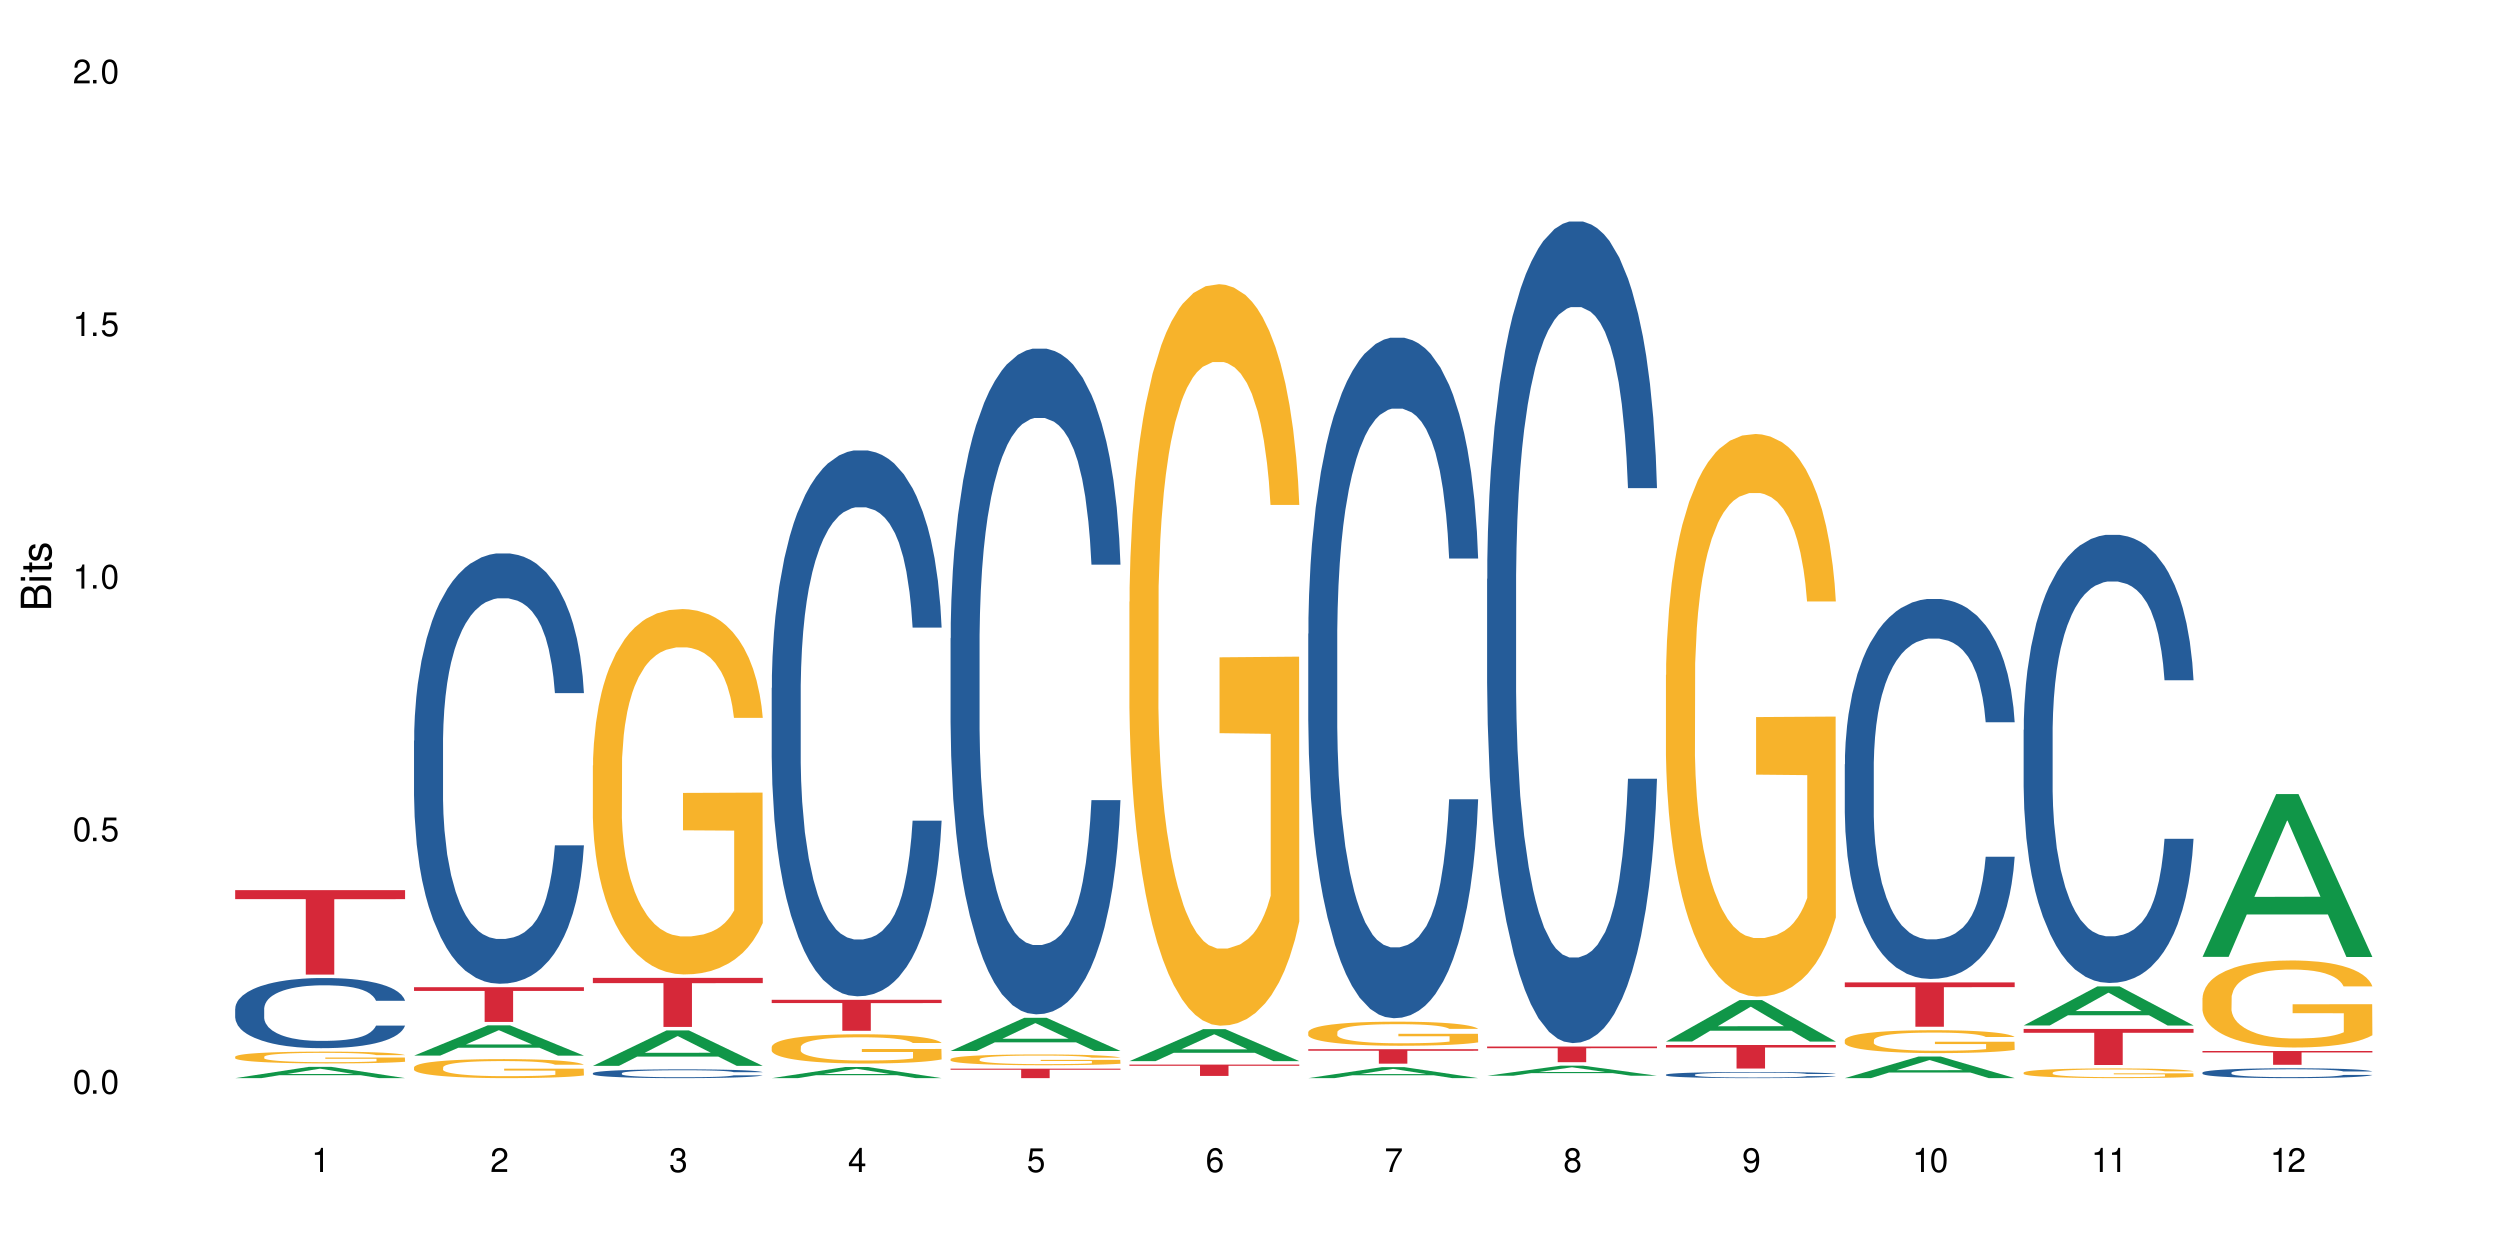 <?xml version="1.0" encoding="UTF-8"?>
<svg xmlns="http://www.w3.org/2000/svg" xmlns:xlink="http://www.w3.org/1999/xlink" width="720" height="360" viewBox="0 0 720 360">
<defs>
<g>
<g id="glyph-0-0">
</g>
<g id="glyph-0-1">
<path d="M 2.641 -6.938 C 2 -6.938 1.422 -6.656 1.078 -6.172 C 0.641 -5.562 0.406 -4.641 0.406 -3.359 C 0.406 -1.016 1.188 0.219 2.641 0.219 C 4.078 0.219 4.859 -1.016 4.859 -3.297 C 4.859 -4.641 4.656 -5.547 4.203 -6.172 C 3.844 -6.656 3.281 -6.938 2.641 -6.938 Z M 2.641 -6.188 C 3.547 -6.188 4 -5.25 4 -3.375 C 4 -1.406 3.562 -0.484 2.625 -0.484 C 1.734 -0.484 1.281 -1.438 1.281 -3.344 C 1.281 -5.25 1.734 -6.188 2.641 -6.188 Z M 2.641 -6.188 "/>
</g>
<g id="glyph-0-2">
<path d="M 1.828 -1 L 0.828 -1 L 0.828 0 L 1.828 0 Z M 1.828 -1 "/>
</g>
<g id="glyph-0-3">
<path d="M 4.562 -6.797 L 1.062 -6.797 L 0.547 -3.094 L 1.328 -3.094 C 1.719 -3.562 2.047 -3.734 2.578 -3.734 C 3.484 -3.734 4.062 -3.109 4.062 -2.094 C 4.062 -1.125 3.484 -0.531 2.578 -0.531 C 1.828 -0.531 1.375 -0.906 1.188 -1.672 L 0.328 -1.672 C 0.453 -1.109 0.547 -0.844 0.75 -0.594 C 1.125 -0.078 1.828 0.219 2.594 0.219 C 3.969 0.219 4.922 -0.781 4.922 -2.219 C 4.922 -3.562 4.031 -4.484 2.719 -4.484 C 2.25 -4.484 1.859 -4.359 1.469 -4.062 L 1.734 -5.969 L 4.562 -5.969 Z M 4.562 -6.797 "/>
</g>
<g id="glyph-0-4">
<path d="M 2.484 -4.938 L 2.484 0 L 3.328 0 L 3.328 -6.938 L 2.766 -6.938 C 2.469 -5.875 2.281 -5.734 0.984 -5.562 L 0.984 -4.938 Z M 2.484 -4.938 "/>
</g>
<g id="glyph-0-5">
<path d="M 4.859 -0.828 L 1.281 -0.828 C 1.359 -1.406 1.672 -1.781 2.5 -2.281 L 3.469 -2.828 C 4.406 -3.344 4.906 -4.062 4.906 -4.906 C 4.906 -5.484 4.672 -6.031 4.266 -6.406 C 3.859 -6.766 3.375 -6.938 2.719 -6.938 C 1.859 -6.938 1.219 -6.625 0.844 -6.031 C 0.609 -5.672 0.5 -5.234 0.484 -4.531 L 1.328 -4.531 C 1.359 -5.016 1.406 -5.281 1.531 -5.516 C 1.75 -5.938 2.188 -6.203 2.703 -6.203 C 3.469 -6.203 4.031 -5.641 4.031 -4.891 C 4.031 -4.344 3.719 -3.859 3.125 -3.516 L 2.234 -3 C 0.812 -2.172 0.406 -1.531 0.328 -0.016 L 4.859 -0.016 Z M 4.859 -0.828 "/>
</g>
<g id="glyph-0-6">
<path d="M 2.125 -3.188 L 2.578 -3.188 C 3.5 -3.188 3.984 -2.766 3.984 -1.922 C 3.984 -1.062 3.469 -0.531 2.594 -0.531 C 1.656 -0.531 1.203 -1 1.156 -2.016 L 0.312 -2.016 C 0.344 -1.453 0.438 -1.094 0.609 -0.781 C 0.953 -0.109 1.625 0.219 2.547 0.219 C 3.953 0.219 4.859 -0.625 4.859 -1.938 C 4.859 -2.828 4.516 -3.297 3.703 -3.594 C 4.344 -3.844 4.656 -4.328 4.656 -5.031 C 4.656 -6.219 3.875 -6.938 2.578 -6.938 C 1.203 -6.938 0.484 -6.172 0.453 -4.703 L 1.297 -4.703 C 1.312 -5.125 1.344 -5.359 1.453 -5.578 C 1.641 -5.969 2.062 -6.203 2.594 -6.203 C 3.344 -6.203 3.797 -5.75 3.797 -5 C 3.797 -4.516 3.609 -4.219 3.25 -4.047 C 3.016 -3.953 2.703 -3.922 2.125 -3.906 Z M 2.125 -3.188 "/>
</g>
<g id="glyph-0-7">
<path d="M 3.141 -1.672 L 3.141 0 L 3.984 0 L 3.984 -1.672 L 4.984 -1.672 L 4.984 -2.438 L 3.984 -2.438 L 3.984 -6.938 L 3.359 -6.938 L 0.266 -2.578 L 0.266 -1.672 Z M 3.141 -2.438 L 1 -2.438 L 3.141 -5.5 Z M 3.141 -2.438 "/>
</g>
<g id="glyph-0-8">
<path d="M 4.781 -5.125 C 4.609 -6.266 3.891 -6.938 2.844 -6.938 C 2.094 -6.938 1.422 -6.578 1.031 -5.953 C 0.594 -5.266 0.406 -4.422 0.406 -3.172 C 0.406 -2 0.578 -1.25 0.984 -0.641 C 1.359 -0.078 1.953 0.219 2.703 0.219 C 3.984 0.219 4.922 -0.75 4.922 -2.094 C 4.922 -3.375 4.062 -4.281 2.844 -4.281 C 2.172 -4.281 1.641 -4.031 1.281 -3.516 C 1.281 -5.234 1.828 -6.188 2.797 -6.188 C 3.391 -6.188 3.797 -5.797 3.938 -5.125 Z M 2.734 -3.531 C 3.547 -3.531 4.062 -2.953 4.062 -2.031 C 4.062 -1.156 3.484 -0.531 2.703 -0.531 C 1.922 -0.531 1.328 -1.188 1.328 -2.078 C 1.328 -2.938 1.906 -3.531 2.734 -3.531 Z M 2.734 -3.531 "/>
</g>
<g id="glyph-0-9">
<path d="M 4.984 -6.797 L 0.438 -6.797 L 0.438 -5.969 L 4.109 -5.969 C 2.5 -3.656 1.828 -2.234 1.328 0 L 2.219 0 C 2.594 -2.172 3.453 -4.047 4.984 -6.094 Z M 4.984 -6.797 "/>
</g>
<g id="glyph-0-10">
<path d="M 3.75 -3.656 C 4.469 -4.094 4.688 -4.438 4.688 -5.078 C 4.688 -6.172 3.844 -6.938 2.641 -6.938 C 1.438 -6.938 0.594 -6.172 0.594 -5.094 C 0.594 -4.438 0.812 -4.094 1.516 -3.656 C 0.734 -3.266 0.359 -2.703 0.359 -1.922 C 0.359 -0.656 1.281 0.219 2.641 0.219 C 3.984 0.219 4.922 -0.656 4.922 -1.922 C 4.922 -2.703 4.531 -3.266 3.75 -3.656 Z M 2.641 -6.188 C 3.359 -6.188 3.812 -5.75 3.812 -5.062 C 3.812 -4.406 3.344 -3.984 2.641 -3.984 C 1.922 -3.984 1.453 -4.406 1.453 -5.078 C 1.453 -5.75 1.922 -6.188 2.641 -6.188 Z M 2.641 -3.266 C 3.484 -3.266 4.062 -2.719 4.062 -1.906 C 4.062 -1.078 3.484 -0.531 2.625 -0.531 C 1.797 -0.531 1.219 -1.094 1.219 -1.906 C 1.219 -2.719 1.781 -3.266 2.641 -3.266 Z M 2.641 -3.266 "/>
</g>
<g id="glyph-0-11">
<path d="M 0.516 -1.578 C 0.672 -0.453 1.406 0.219 2.438 0.219 C 3.188 0.219 3.859 -0.141 4.266 -0.766 C 4.688 -1.453 4.891 -2.297 4.891 -3.547 C 4.891 -4.719 4.703 -5.453 4.312 -6.078 C 3.938 -6.641 3.344 -6.938 2.594 -6.938 C 1.297 -6.938 0.359 -5.969 0.359 -4.625 C 0.359 -3.344 1.234 -2.453 2.453 -2.453 C 3.094 -2.453 3.578 -2.672 4.016 -3.203 C 4 -1.484 3.469 -0.531 2.5 -0.531 C 1.906 -0.531 1.484 -0.906 1.359 -1.578 Z M 2.578 -6.203 C 3.375 -6.203 3.969 -5.531 3.969 -4.641 C 3.969 -3.797 3.391 -3.188 2.547 -3.188 C 1.734 -3.188 1.234 -3.766 1.234 -4.688 C 1.234 -5.562 1.797 -6.203 2.578 -6.203 Z M 2.578 -6.203 "/>
</g>
<g id="glyph-1-0">
</g>
<g id="glyph-1-1">
<path d="M 0 -0.953 L 0 -4.891 C 0 -5.719 -0.234 -6.344 -0.734 -6.797 C -1.188 -7.234 -1.812 -7.469 -2.5 -7.469 C -3.547 -7.469 -4.188 -7 -4.625 -5.875 C -4.984 -6.688 -5.625 -7.094 -6.531 -7.094 C -7.172 -7.094 -7.734 -6.859 -8.141 -6.391 C -8.562 -5.922 -8.75 -5.344 -8.75 -4.5 L -8.75 -0.953 Z M -4.984 -2.062 L -7.766 -2.062 L -7.766 -4.219 C -7.766 -4.844 -7.688 -5.203 -7.453 -5.5 C -7.219 -5.812 -6.859 -5.969 -6.375 -5.969 C -5.891 -5.969 -5.531 -5.812 -5.297 -5.5 C -5.062 -5.203 -4.984 -4.844 -4.984 -4.219 Z M -0.984 -2.062 L -4 -2.062 L -4 -4.781 C -4 -5.766 -3.438 -6.359 -2.484 -6.359 C -1.547 -6.359 -0.984 -5.766 -0.984 -4.781 Z M -0.984 -2.062 "/>
</g>
<g id="glyph-1-2">
<path d="M -6.281 -1.797 L -6.281 -0.797 L 0 -0.797 L 0 -1.797 Z M -8.75 -1.797 L -8.75 -0.797 L -7.484 -0.797 L -7.484 -1.797 Z M -8.75 -1.797 "/>
</g>
<g id="glyph-1-3">
<path d="M -6.281 -3.047 L -6.281 -2.016 L -8.016 -2.016 L -8.016 -1.016 L -6.281 -1.016 L -6.281 -0.172 L -5.469 -0.172 L -5.469 -1.016 L -0.719 -1.016 C -0.078 -1.016 0.281 -1.453 0.281 -2.234 C 0.281 -2.5 0.25 -2.719 0.188 -3.047 L -0.641 -3.047 C -0.609 -2.906 -0.594 -2.766 -0.594 -2.562 C -0.594 -2.141 -0.719 -2.016 -1.156 -2.016 L -5.469 -2.016 L -5.469 -3.047 Z M -6.281 -3.047 "/>
</g>
<g id="glyph-1-4">
<path d="M -4.531 -5.25 C -5.766 -5.25 -6.469 -4.422 -6.469 -2.969 C -6.469 -1.516 -5.719 -0.562 -4.547 -0.562 C -3.562 -0.562 -3.094 -1.062 -2.734 -2.562 L -2.516 -3.484 C -2.344 -4.188 -2.094 -4.469 -1.641 -4.469 C -1.047 -4.469 -0.641 -3.875 -0.641 -3 C -0.641 -2.453 -0.797 -2 -1.062 -1.75 C -1.25 -1.594 -1.422 -1.531 -1.875 -1.469 L -1.875 -0.406 C -0.422 -0.453 0.281 -1.266 0.281 -2.922 C 0.281 -4.5 -0.5 -5.516 -1.719 -5.516 C -2.656 -5.516 -3.172 -4.984 -3.469 -3.734 L -3.703 -2.766 C -3.891 -1.953 -4.156 -1.609 -4.594 -1.609 C -5.188 -1.609 -5.547 -2.125 -5.547 -2.938 C -5.547 -3.75 -5.203 -4.172 -4.531 -4.203 Z M -4.531 -5.25 "/>
</g>
</g>
</defs>
<rect x="-72" y="-36" width="864" height="432" fill="rgb(100%, 100%, 100%)" fill-opacity="1"/>
<path fill-rule="nonzero" fill="rgb(6.275%, 58.824%, 28.235%)" fill-opacity="1" d="M 67.73 310.504 L 67.785 310.5 L 88.957 307.258 L 95.387 307.258 L 116.664 310.504 L 109.188 310.504 L 103.855 309.656 L 80.488 309.656 L 75.258 310.504 L 67.73 310.504 L 82.734 309.309 L 101.711 309.305 L 92.25 307.789 L 92.145 307.785 L 92.039 307.797 L 82.684 309.305 L 82.734 309.309 Z M 67.73 310.504 "/>
<path fill-rule="nonzero" fill="rgb(14.51%, 36.078%, 60%)" fill-opacity="1" d="M 67.73 290.465 L 67.789 290.449 L 67.789 290.004 L 67.969 289.305 L 68.387 288.418 L 68.805 287.809 L 69.879 286.719 L 71.371 285.668 L 72.922 284.855 L 74.055 284.375 L 75.07 284.004 L 77.398 283.32 L 78.891 282.973 L 80.5 282.656 L 82.469 282.344 L 83.902 282.16 L 87.125 281.863 L 89.512 281.734 L 91.363 281.68 L 95.359 281.68 L 97.746 281.754 L 99.477 281.844 L 101.387 281.992 L 102.996 282.16 L 105.801 282.566 L 108.309 283.082 L 109.441 283.379 L 111.234 283.949 L 112.605 284.504 L 113.559 284.984 L 114.633 285.668 L 115.59 286.496 L 116.305 287.438 L 116.664 288.234 L 108.309 288.234 L 107.891 287.496 L 107.414 286.922 L 106.52 286.164 L 105.625 285.629 L 104.371 285.094 L 103.238 284.742 L 101.684 284.391 L 100.312 284.172 L 98.879 284.004 L 97.508 283.895 L 94.883 283.781 L 91.84 283.781 L 90.707 283.82 L 88.379 283.969 L 87.125 284.098 L 85.336 284.355 L 84.082 284.594 L 82.59 284.965 L 81.574 285.277 L 80.32 285.758 L 79.426 286.184 L 78.414 286.793 L 77.816 287.254 L 77.277 287.77 L 76.801 288.379 L 76.441 289.027 L 76.203 289.711 L 76.086 290.375 L 76.086 293.234 L 76.203 293.902 L 76.504 294.676 L 77.277 295.801 L 78.414 296.781 L 79.727 297.555 L 80.977 298.109 L 81.695 298.367 L 82.648 298.664 L 84.141 299.035 L 86.289 299.402 L 87.543 299.551 L 89.453 299.699 L 91.422 299.773 L 94.047 299.773 L 96.375 299.699 L 97.926 299.605 L 99.535 299.457 L 101.746 299.145 L 103.117 298.848 L 104.312 298.496 L 105.207 298.148 L 105.801 297.852 L 106.699 297.281 L 107.414 296.652 L 107.949 296.004 L 108.309 295.379 L 116.664 295.379 L 116.305 296.117 L 115.77 296.836 L 115.23 297.371 L 114.395 298.02 L 113.441 298.59 L 112.066 299.238 L 110.934 299.66 L 109.441 300.121 L 108.07 300.473 L 106.578 300.789 L 104.371 301.156 L 102.938 301.34 L 101.387 301.508 L 99.535 301.656 L 97.211 301.785 L 94.703 301.859 L 92.375 301.875 L 89.871 301.84 L 88.02 301.766 L 85.574 301.602 L 82.531 301.266 L 80.32 300.918 L 78.59 300.566 L 77.102 300.195 L 75.43 299.699 L 73.281 298.887 L 71.969 298.258 L 71.074 297.742 L 70.059 297.02 L 69.344 296.375 L 68.508 295.34 L 67.91 294.031 L 67.73 293.016 Z M 67.73 290.465 "/>
<path fill-rule="nonzero" fill="rgb(96.863%, 70.196%, 16.863%)" fill-opacity="1" d="M 67.73 304.324 L 67.789 304.32 L 67.789 304.258 L 68.031 304.117 L 68.625 303.926 L 69.402 303.77 L 70.238 303.645 L 70.773 303.578 L 71.668 303.484 L 72.445 303.418 L 74.414 303.277 L 76.922 303.148 L 78.293 303.09 L 79.844 303.039 L 82.051 302.98 L 83.066 302.957 L 86.172 302.906 L 89.691 302.875 L 93.57 302.867 L 95.359 302.871 L 97.805 302.883 L 101.148 302.918 L 103.059 302.949 L 104.551 302.98 L 106.102 303.02 L 108.012 303.082 L 109.801 303.156 L 111.234 303.23 L 112.664 303.324 L 113.859 303.422 L 114.871 303.531 L 115.77 303.664 L 116.305 303.77 L 116.664 303.879 L 108.367 303.879 L 107.891 303.77 L 107.355 303.688 L 106.461 303.586 L 105.562 303.512 L 104.668 303.453 L 102.996 303.371 L 101.566 303.32 L 99.777 303.277 L 98.047 303.25 L 96.074 303.23 L 94.883 303.223 L 91.719 303.223 L 88.855 303.246 L 87.184 303.27 L 85.992 303.297 L 84.32 303.344 L 83.305 303.379 L 82.707 303.406 L 80.918 303.5 L 79.727 303.59 L 79.07 303.648 L 78.234 303.738 L 77.637 303.824 L 76.98 303.949 L 76.621 304.043 L 76.145 304.254 L 76.086 304.812 L 76.266 304.93 L 76.621 305.059 L 77.102 305.168 L 77.816 305.285 L 78.531 305.375 L 79.785 305.496 L 80.859 305.578 L 81.695 305.633 L 83.305 305.715 L 83.961 305.742 L 85.512 305.801 L 87.125 305.844 L 89.094 305.879 L 90.586 305.898 L 92.973 305.914 L 96.016 305.914 L 99.598 305.895 L 101.863 305.871 L 103.414 305.844 L 104.43 305.824 L 105.684 305.789 L 106.578 305.758 L 107.414 305.723 L 108.43 305.672 L 108.43 304.93 L 93.688 304.926 L 93.688 304.578 L 116.602 304.574 L 116.664 305.789 L 115.41 305.875 L 113.859 305.953 L 112.367 306.016 L 110.816 306.07 L 108.605 306.129 L 106.816 306.164 L 104.07 306.207 L 101.566 306.238 L 98.941 306.254 L 96.613 306.266 L 93.867 306.27 L 91.422 306.262 L 88.797 306.242 L 86.707 306.219 L 84.797 306.188 L 82.887 306.148 L 80.5 306.082 L 78.949 306.027 L 77.34 305.965 L 75.727 305.887 L 74.297 305.801 L 73.34 305.738 L 72.387 305.664 L 71.371 305.57 L 70.418 305.465 L 69.699 305.367 L 69.043 305.258 L 68.566 305.156 L 68.09 305.016 L 67.852 304.906 L 67.73 304.809 Z M 67.73 304.324 "/>
<path fill-rule="nonzero" fill="rgb(83.922%, 15.686%, 22.353%)" fill-opacity="1" d="M 67.73 256.355 L 116.664 256.355 L 116.664 258.957 L 96.27 258.98 L 96.27 280.688 L 88.066 280.688 L 88.066 259.004 L 87.945 258.957 L 67.73 258.957 Z M 67.73 256.355 "/>
<path fill-rule="nonzero" fill="rgb(6.275%, 58.824%, 28.235%)" fill-opacity="1" d="M 119.238 304.02 L 119.289 304.012 L 140.465 295.301 L 146.895 295.301 L 168.172 304.027 L 160.695 304.027 L 155.363 301.75 L 131.996 301.75 L 126.766 304.02 L 119.238 304.02 L 134.242 300.809 L 153.219 300.801 L 143.758 296.727 L 143.652 296.719 L 143.547 296.742 L 134.191 300.801 L 134.242 300.809 Z M 119.238 304.02 "/>
<path fill-rule="nonzero" fill="rgb(14.51%, 36.078%, 60%)" fill-opacity="1" d="M 119.238 213.32 L 119.297 213.207 L 119.297 210.488 L 119.477 206.184 L 119.895 200.746 L 120.312 197.008 L 121.387 190.324 L 122.879 183.867 L 124.43 178.883 L 125.562 175.938 L 126.578 173.672 L 128.906 169.48 L 130.398 167.328 L 132.008 165.402 L 133.977 163.477 L 135.41 162.344 L 138.633 160.531 L 141.02 159.738 L 142.871 159.398 L 146.867 159.398 L 149.254 159.852 L 150.984 160.418 L 152.895 161.324 L 154.504 162.344 L 157.309 164.836 L 159.816 168.008 L 160.949 169.82 L 162.742 173.332 L 164.113 176.73 L 165.066 179.676 L 166.141 183.867 L 167.098 188.965 L 167.812 194.742 L 168.172 199.613 L 159.816 199.613 L 159.398 195.082 L 158.922 191.57 L 158.027 186.926 L 157.133 183.641 L 155.879 180.355 L 154.746 178.203 L 153.191 176.051 L 151.82 174.691 L 150.387 173.672 L 149.016 172.992 L 146.391 172.312 L 143.348 172.312 L 142.211 172.539 L 139.887 173.445 L 138.633 174.238 L 136.844 175.824 L 135.59 177.297 L 134.098 179.562 L 133.082 181.488 L 131.828 184.434 L 130.934 187.039 L 129.922 190.777 L 129.324 193.609 L 128.785 196.781 L 128.309 200.52 L 127.949 204.484 L 127.711 208.676 L 127.594 212.754 L 127.594 230.312 L 127.711 234.391 L 128.012 239.148 L 128.785 246.059 L 129.922 252.062 L 131.234 256.82 L 132.484 260.219 L 133.203 261.801 L 134.156 263.613 L 135.648 265.879 L 137.797 268.145 L 139.051 269.051 L 140.961 269.957 L 142.93 270.41 L 145.555 270.41 L 147.883 269.957 L 149.434 269.391 L 151.043 268.484 L 153.254 266.559 L 154.625 264.746 L 155.816 262.594 L 156.715 260.445 L 157.309 258.633 L 158.207 255.121 L 158.922 251.27 L 159.457 247.305 L 159.816 243.453 L 168.172 243.453 L 167.812 247.984 L 167.277 252.402 L 166.738 255.688 L 165.902 259.652 L 164.949 263.16 L 163.574 267.125 L 162.441 269.73 L 160.949 272.562 L 159.578 274.715 L 158.086 276.641 L 155.879 278.906 L 154.445 280.039 L 152.895 281.059 L 151.043 281.965 L 148.719 282.758 L 146.211 283.211 L 143.883 283.324 L 141.379 283.098 L 139.527 282.645 L 137.082 281.625 L 134.039 279.586 L 131.828 277.434 L 130.098 275.281 L 128.605 273.016 L 126.938 269.957 L 124.789 264.973 L 123.477 261.121 L 122.582 257.953 L 121.566 253.535 L 120.852 249.57 L 120.016 243.227 L 119.418 235.184 L 119.238 228.953 Z M 119.238 213.32 "/>
<path fill-rule="nonzero" fill="rgb(96.863%, 70.196%, 16.863%)" fill-opacity="1" d="M 119.238 307.367 L 119.297 307.363 L 119.297 307.262 L 119.535 307.039 L 120.133 306.727 L 120.91 306.473 L 121.746 306.27 L 122.281 306.164 L 123.176 306.016 L 123.953 305.906 L 125.922 305.68 L 128.43 305.469 L 129.801 305.379 L 131.352 305.293 L 133.559 305.199 L 134.574 305.164 L 137.676 305.082 L 141.199 305.031 L 145.078 305.02 L 146.867 305.023 L 149.312 305.043 L 152.656 305.098 L 154.566 305.148 L 156.059 305.199 L 157.609 305.266 L 159.52 305.363 L 161.309 305.484 L 162.742 305.605 L 164.172 305.754 L 165.367 305.914 L 166.379 306.09 L 167.277 306.301 L 167.812 306.477 L 168.172 306.652 L 159.875 306.652 L 159.398 306.477 L 158.863 306.34 L 157.965 306.176 L 157.07 306.055 L 156.176 305.961 L 154.504 305.828 L 153.074 305.75 L 151.281 305.68 L 149.551 305.633 L 147.582 305.605 L 146.391 305.594 L 143.227 305.594 L 140.363 305.629 L 138.691 305.668 L 137.5 305.711 L 135.828 305.785 L 134.812 305.844 L 134.215 305.887 L 132.426 306.039 L 131.234 306.18 L 130.578 306.277 L 129.742 306.426 L 129.145 306.562 L 128.488 306.762 L 128.129 306.914 L 127.652 307.254 L 127.594 308.156 L 127.773 308.344 L 128.129 308.551 L 128.605 308.73 L 129.324 308.922 L 130.039 309.066 L 131.293 309.262 L 132.367 309.395 L 133.203 309.477 L 134.812 309.613 L 135.469 309.66 L 137.02 309.75 L 138.633 309.82 L 140.602 309.879 L 142.094 309.91 L 144.48 309.934 L 147.523 309.934 L 151.105 309.902 L 153.371 309.863 L 154.922 309.824 L 155.938 309.789 L 157.191 309.734 L 158.086 309.684 L 158.922 309.629 L 159.938 309.543 L 159.938 308.344 L 145.195 308.34 L 145.195 307.781 L 168.109 307.773 L 168.172 309.734 L 166.918 309.867 L 165.367 310 L 163.875 310.102 L 162.324 310.184 L 160.113 310.281 L 158.324 310.34 L 155.578 310.41 L 153.074 310.457 L 150.449 310.484 L 148.121 310.5 L 145.375 310.504 L 142.93 310.496 L 140.305 310.465 L 138.215 310.426 L 136.305 310.375 L 134.395 310.309 L 132.008 310.203 L 130.457 310.121 L 128.848 310.016 L 127.234 309.891 L 125.801 309.754 L 124.848 309.648 L 123.895 309.527 L 122.879 309.379 L 121.926 309.207 L 121.207 309.051 L 120.551 308.875 L 120.074 308.711 L 119.598 308.484 L 119.359 308.305 L 119.238 308.148 Z M 119.238 307.367 "/>
<path fill-rule="nonzero" fill="rgb(83.922%, 15.686%, 22.353%)" fill-opacity="1" d="M 119.238 284.316 L 168.172 284.316 L 168.172 285.387 L 147.777 285.395 L 147.777 294.309 L 139.574 294.309 L 139.574 285.406 L 139.453 285.387 L 119.238 285.387 Z M 119.238 284.316 "/>
<path fill-rule="nonzero" fill="rgb(6.275%, 58.824%, 28.235%)" fill-opacity="1" d="M 170.746 306.969 L 170.797 306.957 L 191.973 296.754 L 198.402 296.754 L 219.68 306.977 L 212.203 306.977 L 206.871 304.309 L 183.504 304.309 L 178.273 306.969 L 170.746 306.969 L 185.75 303.203 L 204.727 303.195 L 195.266 298.422 L 195.16 298.414 L 195.055 298.441 L 185.699 303.195 L 185.75 303.203 Z M 170.746 306.969 "/>
<path fill-rule="nonzero" fill="rgb(14.51%, 36.078%, 60%)" fill-opacity="1" d="M 170.746 309.07 L 170.805 309.07 L 170.805 309.016 L 170.984 308.926 L 171.402 308.816 L 171.82 308.738 L 172.895 308.602 L 174.387 308.469 L 175.938 308.367 L 177.07 308.309 L 178.086 308.262 L 180.414 308.176 L 181.906 308.129 L 183.516 308.09 L 185.484 308.051 L 186.918 308.027 L 190.141 307.992 L 192.527 307.977 L 194.375 307.969 L 198.375 307.969 L 200.762 307.977 L 202.492 307.988 L 204.402 308.008 L 206.012 308.027 L 208.816 308.078 L 211.324 308.145 L 212.457 308.18 L 214.25 308.254 L 215.621 308.324 L 216.574 308.383 L 217.648 308.469 L 218.605 308.574 L 219.32 308.691 L 219.68 308.793 L 211.324 308.793 L 210.906 308.699 L 210.43 308.625 L 209.535 308.531 L 208.641 308.465 L 207.387 308.398 L 206.25 308.352 L 204.699 308.309 L 203.328 308.281 L 201.895 308.262 L 200.523 308.246 L 197.898 308.234 L 194.855 308.234 L 193.719 308.238 L 191.395 308.254 L 190.141 308.273 L 188.352 308.305 L 187.098 308.336 L 185.605 308.383 L 184.59 308.422 L 183.336 308.48 L 182.441 308.535 L 181.426 308.609 L 180.832 308.668 L 180.293 308.734 L 179.816 308.809 L 179.457 308.891 L 179.219 308.977 L 179.102 309.059 L 179.102 309.422 L 179.219 309.504 L 179.52 309.602 L 180.293 309.742 L 181.426 309.867 L 182.742 309.961 L 183.992 310.031 L 184.711 310.066 L 185.664 310.102 L 187.156 310.148 L 189.305 310.195 L 190.559 310.215 L 192.469 310.23 L 194.438 310.242 L 197.062 310.242 L 199.391 310.23 L 200.941 310.219 L 202.551 310.203 L 204.762 310.164 L 206.133 310.125 L 207.324 310.082 L 208.223 310.035 L 208.816 310 L 209.711 309.93 L 210.43 309.848 L 210.965 309.77 L 211.324 309.688 L 219.68 309.688 L 219.32 309.781 L 218.785 309.871 L 218.246 309.941 L 217.41 310.02 L 216.457 310.094 L 215.082 310.176 L 213.949 310.227 L 212.457 310.285 L 211.086 310.328 L 209.594 310.367 L 207.387 310.414 L 205.953 310.438 L 204.402 310.461 L 202.551 310.477 L 200.227 310.492 L 197.719 310.504 L 195.391 310.504 L 192.887 310.5 L 191.035 310.492 L 188.59 310.473 L 185.547 310.43 L 183.336 310.387 L 181.605 310.34 L 180.113 310.293 L 178.445 310.23 L 176.297 310.129 L 174.984 310.051 L 174.086 309.984 L 173.074 309.895 L 172.355 309.812 L 171.523 309.684 L 170.926 309.52 L 170.746 309.391 Z M 170.746 309.07 "/>
<path fill-rule="nonzero" fill="rgb(96.863%, 70.196%, 16.863%)" fill-opacity="1" d="M 170.746 220.48 L 170.805 220.383 L 170.805 218.461 L 171.043 214.137 L 171.641 208.18 L 172.418 203.277 L 173.254 199.434 L 173.789 197.414 L 174.684 194.531 L 175.461 192.418 L 177.43 188.094 L 179.938 184.055 L 181.309 182.324 L 182.859 180.691 L 185.066 178.867 L 186.082 178.191 L 189.184 176.656 L 192.707 175.695 L 196.586 175.406 L 198.375 175.504 L 200.82 175.887 L 204.164 176.945 L 206.074 177.906 L 207.566 178.867 L 209.117 180.117 L 211.027 182.039 L 212.816 184.344 L 214.25 186.652 L 215.68 189.535 L 216.875 192.609 L 217.887 195.973 L 218.785 200.008 L 219.32 203.371 L 219.68 206.738 L 211.383 206.738 L 210.906 203.371 L 210.371 200.777 L 209.473 197.605 L 208.578 195.301 L 207.684 193.473 L 206.012 190.977 L 204.582 189.438 L 202.789 188.094 L 201.059 187.227 L 199.09 186.652 L 197.898 186.457 L 194.734 186.457 L 191.871 187.133 L 190.199 187.898 L 189.008 188.668 L 187.336 190.109 L 186.32 191.262 L 185.723 192.031 L 183.934 195.012 L 182.742 197.703 L 182.086 199.527 L 181.25 202.41 L 180.652 205.008 L 179.996 208.852 L 179.637 211.734 L 179.16 218.27 L 179.102 235.566 L 179.281 239.219 L 179.637 243.16 L 180.113 246.621 L 180.832 250.273 L 181.547 253.059 L 182.801 256.809 L 183.875 259.305 L 184.711 260.941 L 186.32 263.535 L 186.977 264.398 L 188.527 266.129 L 190.141 267.477 L 192.109 268.629 L 193.602 269.203 L 195.988 269.684 L 199.031 269.684 L 202.613 269.109 L 204.879 268.34 L 206.43 267.57 L 207.445 266.898 L 208.699 265.84 L 209.594 264.879 L 210.43 263.824 L 211.445 262.188 L 211.445 239.219 L 196.703 239.125 L 196.703 228.359 L 219.617 228.266 L 219.68 265.84 L 218.426 268.438 L 216.875 270.934 L 215.383 272.855 L 213.832 274.492 L 211.621 276.316 L 209.832 277.469 L 207.086 278.816 L 204.582 279.68 L 201.957 280.258 L 199.629 280.547 L 196.883 280.641 L 194.438 280.449 L 191.812 279.871 L 189.723 279.105 L 187.812 278.145 L 185.902 276.895 L 183.516 274.875 L 181.965 273.242 L 180.355 271.223 L 178.742 268.82 L 177.309 266.227 L 176.355 264.207 L 175.402 261.902 L 174.387 259.02 L 173.43 255.75 L 172.715 252.77 L 172.059 249.406 L 171.582 246.234 L 171.105 241.91 L 170.867 238.449 L 170.746 235.473 Z M 170.746 220.48 "/>
<path fill-rule="nonzero" fill="rgb(83.922%, 15.686%, 22.353%)" fill-opacity="1" d="M 170.746 281.633 L 219.68 281.633 L 219.68 283.145 L 199.285 283.156 L 199.285 295.762 L 191.078 295.762 L 191.078 283.172 L 190.961 283.145 L 170.746 283.145 Z M 170.746 281.633 "/>
<path fill-rule="nonzero" fill="rgb(6.275%, 58.824%, 28.235%)" fill-opacity="1" d="M 222.254 310.504 L 222.305 310.5 L 243.48 307.289 L 249.91 307.289 L 271.188 310.504 L 263.711 310.504 L 258.379 309.664 L 235.008 309.664 L 229.781 310.504 L 222.254 310.504 L 237.258 309.32 L 256.234 309.316 L 246.773 307.812 L 246.668 307.812 L 246.562 307.82 L 237.207 309.316 L 237.258 309.32 Z M 222.254 310.504 "/>
<path fill-rule="nonzero" fill="rgb(14.51%, 36.078%, 60%)" fill-opacity="1" d="M 222.254 198.133 L 222.312 197.988 L 222.312 194.539 L 222.492 189.078 L 222.91 182.18 L 223.328 177.438 L 224.402 168.961 L 225.895 160.77 L 227.445 154.445 L 228.578 150.707 L 229.594 147.836 L 231.922 142.516 L 233.414 139.785 L 235.023 137.344 L 236.992 134.902 L 238.426 133.465 L 241.648 131.164 L 244.035 130.16 L 245.883 129.727 L 249.883 129.727 L 252.27 130.301 L 254 131.02 L 255.91 132.172 L 257.52 133.465 L 260.324 136.625 L 262.832 140.648 L 263.965 142.949 L 265.754 147.402 L 267.129 151.715 L 268.082 155.449 L 269.156 160.77 L 270.113 167.234 L 270.828 174.562 L 271.188 180.742 L 262.832 180.742 L 262.414 174.996 L 261.938 170.539 L 261.043 164.648 L 260.145 160.48 L 258.895 156.312 L 257.758 153.582 L 256.207 150.852 L 254.836 149.129 L 253.402 147.836 L 252.031 146.973 L 249.406 146.109 L 246.363 146.109 L 245.227 146.398 L 242.902 147.547 L 241.648 148.555 L 239.855 150.566 L 238.605 152.434 L 237.113 155.309 L 236.098 157.75 L 234.844 161.488 L 233.949 164.793 L 232.934 169.535 L 232.34 173.129 L 231.801 177.152 L 231.324 181.895 L 230.965 186.922 L 230.727 192.238 L 230.609 197.414 L 230.609 219.688 L 230.727 224.863 L 231.027 230.898 L 231.801 239.664 L 232.934 247.281 L 234.25 253.316 L 235.5 257.625 L 236.219 259.637 L 237.172 261.938 L 238.664 264.812 L 240.812 267.688 L 242.066 268.836 L 243.977 269.984 L 245.945 270.559 L 248.57 270.559 L 250.898 269.984 L 252.449 269.266 L 254.059 268.117 L 256.266 265.676 L 257.641 263.375 L 258.832 260.645 L 259.73 257.914 L 260.324 255.613 L 261.219 251.16 L 261.938 246.273 L 262.473 241.242 L 262.832 236.359 L 271.188 236.359 L 270.828 242.105 L 270.289 247.711 L 269.754 251.879 L 268.918 256.906 L 267.965 261.363 L 266.59 266.395 L 265.457 269.699 L 263.965 273.289 L 262.594 276.02 L 261.102 278.465 L 258.895 281.34 L 257.461 282.777 L 255.91 284.07 L 254.059 285.219 L 251.73 286.223 L 249.227 286.801 L 246.898 286.941 L 244.391 286.656 L 242.543 286.082 L 240.098 284.789 L 237.051 282.199 L 234.844 279.469 L 233.113 276.738 L 231.621 273.867 L 229.953 269.984 L 227.805 263.664 L 226.492 258.777 L 225.594 254.754 L 224.582 249.148 L 223.863 244.117 L 223.031 236.07 L 222.434 225.867 L 222.254 217.965 Z M 222.254 198.133 "/>
<path fill-rule="nonzero" fill="rgb(96.863%, 70.196%, 16.863%)" fill-opacity="1" d="M 222.254 301.477 L 222.312 301.469 L 222.312 301.312 L 222.551 300.969 L 223.148 300.488 L 223.926 300.098 L 224.762 299.789 L 225.297 299.629 L 226.191 299.395 L 226.969 299.227 L 228.938 298.879 L 231.445 298.559 L 232.816 298.418 L 234.367 298.289 L 236.574 298.141 L 237.59 298.086 L 240.691 297.965 L 244.215 297.887 L 248.094 297.863 L 249.883 297.871 L 252.328 297.902 L 255.672 297.988 L 257.582 298.062 L 259.07 298.141 L 260.625 298.242 L 262.535 298.395 L 264.324 298.578 L 265.754 298.766 L 267.188 298.996 L 268.383 299.242 L 269.395 299.512 L 270.289 299.836 L 270.828 300.105 L 271.188 300.375 L 262.891 300.375 L 262.414 300.105 L 261.875 299.898 L 260.98 299.645 L 260.086 299.457 L 259.191 299.312 L 257.52 299.113 L 256.09 298.988 L 254.297 298.879 L 252.566 298.812 L 250.598 298.766 L 249.406 298.75 L 246.242 298.75 L 243.379 298.805 L 241.707 298.863 L 240.516 298.926 L 238.844 299.043 L 237.828 299.133 L 237.23 299.195 L 235.441 299.434 L 234.25 299.652 L 233.59 299.797 L 232.758 300.027 L 232.16 300.234 L 231.504 300.543 L 231.145 300.773 L 230.668 301.301 L 230.609 302.684 L 230.785 302.977 L 231.145 303.293 L 231.621 303.57 L 232.34 303.863 L 233.055 304.086 L 234.309 304.387 L 235.383 304.59 L 236.219 304.719 L 237.828 304.926 L 238.484 304.996 L 240.035 305.137 L 241.648 305.242 L 243.617 305.336 L 245.109 305.383 L 247.496 305.418 L 250.539 305.418 L 254.121 305.375 L 256.387 305.312 L 257.938 305.25 L 258.953 305.195 L 260.207 305.113 L 261.102 305.035 L 261.938 304.949 L 262.949 304.82 L 262.949 302.977 L 248.211 302.969 L 248.211 302.109 L 271.125 302.102 L 271.188 305.113 L 269.934 305.32 L 268.383 305.52 L 266.891 305.676 L 265.34 305.805 L 263.129 305.953 L 261.34 306.043 L 258.594 306.152 L 256.09 306.223 L 253.465 306.266 L 251.137 306.289 L 248.391 306.297 L 245.945 306.281 L 243.32 306.234 L 241.23 306.176 L 239.32 306.098 L 237.41 305.996 L 235.023 305.836 L 233.473 305.703 L 231.859 305.543 L 230.25 305.352 L 228.816 305.141 L 227.863 304.98 L 226.91 304.797 L 225.895 304.566 L 224.938 304.305 L 224.223 304.062 L 223.566 303.793 L 223.09 303.539 L 222.613 303.195 L 222.375 302.918 L 222.254 302.68 Z M 222.254 301.477 "/>
<path fill-rule="nonzero" fill="rgb(83.922%, 15.686%, 22.353%)" fill-opacity="1" d="M 222.254 287.934 L 271.188 287.934 L 271.188 288.891 L 250.793 288.898 L 250.793 296.871 L 242.586 296.871 L 242.586 288.906 L 242.469 288.891 L 222.254 288.891 Z M 222.254 287.934 "/>
<path fill-rule="nonzero" fill="rgb(6.275%, 58.824%, 28.235%)" fill-opacity="1" d="M 273.762 302.68 L 273.812 302.668 L 294.984 293.125 L 301.418 293.125 L 322.695 302.688 L 315.219 302.688 L 309.887 300.191 L 286.516 300.191 L 281.289 302.68 L 273.762 302.68 L 288.766 299.16 L 307.742 299.148 L 298.281 294.688 L 298.176 294.68 L 298.07 294.703 L 288.711 299.148 L 288.766 299.16 Z M 273.762 302.68 "/>
<path fill-rule="nonzero" fill="rgb(14.51%, 36.078%, 60%)" fill-opacity="1" d="M 273.762 183.832 L 273.82 183.656 L 273.82 179.449 L 274 172.789 L 274.418 164.379 L 274.836 158.594 L 275.91 148.258 L 277.402 138.266 L 278.953 130.555 L 280.086 126 L 281.102 122.496 L 283.43 116.012 L 284.922 112.68 L 286.531 109.703 L 288.5 106.723 L 289.934 104.969 L 293.156 102.168 L 295.543 100.938 L 297.391 100.414 L 301.391 100.414 L 303.777 101.113 L 305.508 101.992 L 307.418 103.395 L 309.027 104.969 L 311.832 108.824 L 314.34 113.73 L 315.473 116.535 L 317.262 121.969 L 318.637 127.227 L 319.59 131.781 L 320.664 138.266 L 321.621 146.152 L 322.336 155.09 L 322.695 162.625 L 314.34 162.625 L 313.922 155.617 L 313.445 150.184 L 312.551 143 L 311.652 137.918 L 310.402 132.836 L 309.266 129.504 L 307.715 126.176 L 306.344 124.07 L 304.91 122.496 L 303.539 121.441 L 300.914 120.391 L 297.871 120.391 L 296.734 120.742 L 294.41 122.145 L 293.156 123.371 L 291.363 125.824 L 290.113 128.102 L 288.621 131.609 L 287.605 134.586 L 286.352 139.145 L 285.457 143.172 L 284.441 148.957 L 283.848 153.34 L 283.309 158.246 L 282.832 164.027 L 282.473 170.16 L 282.234 176.645 L 282.117 182.953 L 282.117 210.117 L 282.234 216.426 L 282.535 223.789 L 283.309 234.477 L 284.441 243.766 L 285.754 251.125 L 287.008 256.383 L 287.727 258.836 L 288.68 261.641 L 290.172 265.145 L 292.32 268.652 L 293.574 270.051 L 295.484 271.453 L 297.453 272.156 L 300.078 272.156 L 302.406 271.453 L 303.957 270.578 L 305.566 269.176 L 307.773 266.195 L 309.148 263.395 L 310.34 260.062 L 311.234 256.734 L 311.832 253.93 L 312.727 248.496 L 313.445 242.539 L 313.98 236.406 L 314.34 230.445 L 322.695 230.445 L 322.336 237.457 L 321.797 244.293 L 321.262 249.375 L 320.426 255.508 L 319.473 260.941 L 318.098 267.074 L 316.965 271.105 L 315.473 275.484 L 314.102 278.816 L 312.609 281.793 L 310.402 285.301 L 308.969 287.051 L 307.418 288.629 L 305.566 290.031 L 303.238 291.258 L 300.734 291.957 L 298.406 292.133 L 295.898 291.781 L 294.051 291.082 L 291.605 289.504 L 288.559 286.352 L 286.352 283.02 L 284.621 279.691 L 283.129 276.188 L 281.461 271.453 L 279.312 263.742 L 278 257.785 L 277.102 252.879 L 276.09 246.043 L 275.371 239.91 L 274.535 230.098 L 273.941 217.652 L 273.762 208.016 Z M 273.762 183.832 "/>
<path fill-rule="nonzero" fill="rgb(96.863%, 70.196%, 16.863%)" fill-opacity="1" d="M 273.762 305.012 L 273.82 305.008 L 273.82 304.953 L 274.059 304.824 L 274.656 304.648 L 275.434 304.504 L 276.27 304.391 L 276.805 304.328 L 277.699 304.246 L 278.477 304.184 L 280.445 304.055 L 282.949 303.934 L 284.324 303.883 L 285.875 303.836 L 288.082 303.781 L 289.098 303.762 L 292.199 303.715 L 295.723 303.688 L 299.602 303.68 L 301.391 303.68 L 303.836 303.691 L 307.18 303.723 L 309.09 303.754 L 310.578 303.781 L 312.133 303.816 L 314.039 303.875 L 315.832 303.941 L 317.262 304.012 L 318.695 304.098 L 319.891 304.188 L 320.902 304.285 L 321.797 304.406 L 322.336 304.508 L 322.695 304.605 L 314.398 304.605 L 313.922 304.508 L 313.383 304.43 L 312.488 304.336 L 311.594 304.266 L 310.699 304.215 L 309.027 304.141 L 307.598 304.094 L 305.805 304.055 L 304.074 304.027 L 302.105 304.012 L 300.914 304.004 L 297.75 304.004 L 294.887 304.023 L 293.215 304.047 L 292.02 304.07 L 290.352 304.113 L 289.336 304.148 L 288.738 304.172 L 286.949 304.258 L 285.754 304.34 L 285.098 304.391 L 284.266 304.477 L 283.668 304.555 L 283.012 304.668 L 282.652 304.754 L 282.176 304.945 L 282.117 305.457 L 282.293 305.566 L 282.652 305.684 L 283.129 305.785 L 283.848 305.895 L 284.562 305.977 L 285.816 306.086 L 286.891 306.16 L 287.727 306.211 L 289.336 306.285 L 289.992 306.312 L 291.543 306.363 L 293.156 306.402 L 295.125 306.438 L 296.617 306.453 L 299.004 306.469 L 302.047 306.469 L 305.625 306.449 L 307.895 306.43 L 309.445 306.406 L 310.461 306.387 L 311.715 306.355 L 312.609 306.324 L 313.445 306.293 L 314.457 306.246 L 314.457 305.566 L 299.719 305.562 L 299.719 305.246 L 322.633 305.242 L 322.695 306.355 L 321.441 306.43 L 319.891 306.504 L 318.398 306.562 L 316.844 306.609 L 314.637 306.664 L 312.848 306.699 L 310.102 306.738 L 307.598 306.762 L 304.969 306.781 L 302.645 306.789 L 299.898 306.793 L 297.453 306.785 L 294.824 306.77 L 292.738 306.746 L 290.828 306.719 L 288.918 306.68 L 286.531 306.621 L 284.98 306.574 L 283.367 306.512 L 281.758 306.441 L 280.324 306.367 L 279.371 306.305 L 278.414 306.238 L 277.402 306.152 L 276.445 306.055 L 275.73 305.969 L 275.074 305.867 L 274.598 305.773 L 274.121 305.645 L 273.879 305.543 L 273.762 305.457 Z M 273.762 305.012 "/>
<path fill-rule="nonzero" fill="rgb(83.922%, 15.686%, 22.353%)" fill-opacity="1" d="M 273.762 307.781 L 322.695 307.781 L 322.695 308.074 L 302.301 308.078 L 302.301 310.504 L 294.094 310.504 L 294.094 308.078 L 293.977 308.074 L 273.762 308.074 Z M 273.762 307.781 "/>
<path fill-rule="nonzero" fill="rgb(6.275%, 58.824%, 28.235%)" fill-opacity="1" d="M 325.27 305.605 L 325.32 305.598 L 346.492 296.398 L 352.926 296.398 L 374.199 305.613 L 366.727 305.613 L 361.395 303.211 L 338.023 303.211 L 332.797 305.605 L 325.27 305.605 L 340.273 302.215 L 359.25 302.207 L 349.789 297.906 L 349.684 297.895 L 349.578 297.922 L 340.219 302.207 L 340.273 302.215 Z M 325.27 305.605 "/>
<path fill-rule="nonzero" fill="rgb(96.863%, 70.196%, 16.863%)" fill-opacity="1" d="M 325.27 173.312 L 325.328 173.117 L 325.328 169.219 L 325.566 160.441 L 326.164 148.348 L 326.941 138.402 L 327.773 130.602 L 328.312 126.504 L 329.207 120.652 L 329.984 116.363 L 331.953 107.586 L 334.457 99.395 L 335.832 95.883 L 337.383 92.57 L 339.59 88.863 L 340.605 87.496 L 343.707 84.375 L 347.23 82.426 L 351.109 81.84 L 352.898 82.035 L 355.344 82.816 L 358.688 84.961 L 360.594 86.914 L 362.086 88.863 L 363.641 91.398 L 365.547 95.301 L 367.34 99.98 L 368.77 104.66 L 370.203 110.512 L 371.395 116.754 L 372.41 123.578 L 373.305 131.77 L 373.844 138.598 L 374.199 145.422 L 365.906 145.422 L 365.43 138.598 L 364.891 133.332 L 363.996 126.895 L 363.102 122.215 L 362.207 118.508 L 360.535 113.438 L 359.105 110.316 L 357.312 107.586 L 355.582 105.832 L 353.613 104.66 L 352.422 104.27 L 349.258 104.27 L 346.395 105.637 L 344.723 107.195 L 343.527 108.758 L 341.859 111.684 L 340.844 114.023 L 340.246 115.582 L 338.457 121.629 L 337.262 127.09 L 336.605 130.797 L 335.77 136.648 L 335.176 141.914 L 334.52 149.715 L 334.16 155.566 L 333.684 168.828 L 333.625 203.934 L 333.801 211.348 L 334.16 219.344 L 334.637 226.363 L 335.355 233.777 L 336.07 239.434 L 337.324 247.039 L 338.398 252.109 L 339.234 255.426 L 340.844 260.691 L 341.5 262.445 L 343.051 265.957 L 344.664 268.688 L 346.633 271.027 L 348.125 272.199 L 350.512 273.172 L 353.555 273.172 L 357.133 272.004 L 359.402 270.441 L 360.953 268.883 L 361.969 267.516 L 363.223 265.371 L 364.117 263.422 L 364.953 261.277 L 365.965 257.961 L 365.965 211.348 L 351.227 211.152 L 351.227 189.309 L 374.141 189.113 L 374.199 265.371 L 372.949 270.637 L 371.395 275.711 L 369.906 279.609 L 368.352 282.926 L 366.145 286.633 L 364.355 288.973 L 361.609 291.703 L 359.105 293.457 L 356.477 294.629 L 354.152 295.211 L 351.406 295.406 L 348.961 295.02 L 346.332 293.848 L 344.246 292.289 L 342.336 290.336 L 340.426 287.801 L 338.039 283.707 L 336.488 280.391 L 334.875 276.293 L 333.266 271.418 L 331.832 266.152 L 330.879 262.055 L 329.922 257.375 L 328.91 251.523 L 327.953 244.895 L 327.238 238.848 L 326.582 232.02 L 326.105 225.586 L 325.625 216.809 L 325.387 209.785 L 325.27 203.738 Z M 325.27 173.312 "/>
<path fill-rule="nonzero" fill="rgb(83.922%, 15.686%, 22.353%)" fill-opacity="1" d="M 325.27 306.605 L 374.199 306.605 L 374.199 306.953 L 353.809 306.957 L 353.809 309.867 L 345.602 309.867 L 345.602 306.961 L 345.484 306.953 L 325.27 306.953 Z M 325.27 306.605 "/>
<path fill-rule="nonzero" fill="rgb(6.275%, 58.824%, 28.235%)" fill-opacity="1" d="M 376.777 310.504 L 376.828 310.5 L 398 307.332 L 404.43 307.332 L 425.707 310.504 L 418.234 310.504 L 412.902 309.676 L 389.531 309.676 L 384.305 310.504 L 376.777 310.504 L 391.781 309.336 L 410.758 309.332 L 401.293 307.848 L 401.191 307.848 L 401.086 307.855 L 391.727 309.332 L 391.781 309.336 Z M 376.777 310.504 "/>
<path fill-rule="nonzero" fill="rgb(14.51%, 36.078%, 60%)" fill-opacity="1" d="M 376.777 182.539 L 376.836 182.359 L 376.836 178.059 L 377.016 171.25 L 377.434 162.652 L 377.852 156.742 L 378.926 146.172 L 380.418 135.961 L 381.969 128.078 L 383.102 123.422 L 384.117 119.836 L 386.445 113.211 L 387.934 109.805 L 389.547 106.762 L 391.516 103.715 L 392.949 101.922 L 396.172 99.059 L 398.559 97.805 L 400.406 97.266 L 404.406 97.266 L 406.793 97.984 L 408.523 98.879 L 410.434 100.312 L 412.043 101.922 L 414.848 105.863 L 417.355 110.879 L 418.488 113.746 L 420.277 119.301 L 421.652 124.676 L 422.605 129.332 L 423.68 135.961 L 424.633 144.023 L 425.352 153.16 L 425.707 160.863 L 417.355 160.863 L 416.938 153.695 L 416.461 148.141 L 415.562 140.797 L 414.668 135.602 L 413.414 130.406 L 412.281 127.004 L 410.73 123.602 L 409.359 121.449 L 407.926 119.836 L 406.555 118.762 L 403.93 117.688 L 400.883 117.688 L 399.75 118.047 L 397.422 119.48 L 396.172 120.734 L 394.379 123.242 L 393.129 125.57 L 391.637 129.152 L 390.621 132.199 L 389.367 136.855 L 388.473 140.977 L 387.457 146.887 L 386.859 151.367 L 386.324 156.383 L 385.848 162.293 L 385.488 168.566 L 385.25 175.191 L 385.129 181.641 L 385.129 209.41 L 385.25 215.859 L 385.547 223.383 L 386.324 234.309 L 387.457 243.805 L 388.77 251.328 L 390.023 256.703 L 390.738 259.211 L 391.695 262.078 L 393.188 265.66 L 395.336 269.242 L 396.59 270.676 L 398.496 272.109 L 400.469 272.824 L 403.094 272.824 L 405.418 272.109 L 406.973 271.215 L 408.582 269.781 L 410.789 266.734 L 412.164 263.867 L 413.355 260.465 L 414.25 257.062 L 414.848 254.195 L 415.742 248.641 L 416.461 242.551 L 416.996 236.281 L 417.355 230.191 L 425.707 230.191 L 425.352 237.355 L 424.812 244.344 L 424.277 249.539 L 423.441 255.809 L 422.484 261.359 L 421.113 267.629 L 419.98 271.75 L 418.488 276.23 L 417.117 279.633 L 415.625 282.68 L 413.414 286.262 L 411.984 288.055 L 410.434 289.664 L 408.582 291.098 L 406.254 292.352 L 403.75 293.07 L 401.422 293.25 L 398.914 292.891 L 397.066 292.172 L 394.617 290.562 L 391.574 287.336 L 389.367 283.934 L 387.637 280.527 L 386.145 276.945 L 384.473 272.109 L 382.324 264.227 L 381.012 258.137 L 380.117 253.121 L 379.105 246.133 L 378.387 239.863 L 377.551 229.832 L 376.957 217.113 L 376.777 207.258 Z M 376.777 182.539 "/>
<path fill-rule="nonzero" fill="rgb(96.863%, 70.196%, 16.863%)" fill-opacity="1" d="M 376.777 297.215 L 376.836 297.207 L 376.836 297.078 L 377.074 296.793 L 377.672 296.402 L 378.449 296.078 L 379.281 295.824 L 379.82 295.691 L 380.715 295.5 L 381.492 295.359 L 383.461 295.074 L 385.965 294.809 L 387.34 294.695 L 388.891 294.586 L 391.098 294.469 L 392.113 294.422 L 395.215 294.32 L 398.734 294.258 L 402.613 294.238 L 404.406 294.246 L 406.852 294.27 L 410.195 294.34 L 412.102 294.402 L 413.594 294.469 L 415.148 294.551 L 417.055 294.676 L 418.848 294.828 L 420.277 294.98 L 421.711 295.172 L 422.902 295.375 L 423.918 295.598 L 424.812 295.863 L 425.352 296.086 L 425.707 296.305 L 417.414 296.305 L 416.938 296.086 L 416.398 295.914 L 415.504 295.703 L 414.609 295.551 L 413.715 295.43 L 412.043 295.266 L 410.609 295.164 L 408.82 295.074 L 407.09 295.02 L 405.121 294.98 L 403.93 294.969 L 400.766 294.969 L 397.902 295.012 L 396.23 295.062 L 395.035 295.113 L 393.367 295.211 L 392.352 295.285 L 391.754 295.336 L 389.965 295.531 L 388.77 295.711 L 388.113 295.832 L 387.277 296.02 L 386.684 296.191 L 386.027 296.445 L 385.668 296.637 L 385.191 297.066 L 385.129 298.207 L 385.309 298.449 L 385.668 298.711 L 386.145 298.938 L 386.859 299.18 L 387.578 299.363 L 388.832 299.609 L 389.906 299.773 L 390.738 299.883 L 392.352 300.055 L 393.008 300.109 L 394.559 300.227 L 396.172 300.312 L 398.141 300.391 L 399.633 300.43 L 402.02 300.461 L 405.062 300.461 L 408.641 300.422 L 410.91 300.371 L 412.461 300.32 L 413.477 300.277 L 414.73 300.207 L 415.625 300.145 L 416.461 300.074 L 417.473 299.965 L 417.473 298.449 L 402.734 298.441 L 402.734 297.734 L 425.648 297.727 L 425.707 300.207 L 424.457 300.379 L 422.902 300.543 L 421.414 300.668 L 419.859 300.777 L 417.652 300.898 L 415.863 300.973 L 413.117 301.062 L 410.609 301.121 L 407.984 301.156 L 405.66 301.176 L 402.914 301.184 L 400.469 301.168 L 397.84 301.133 L 395.754 301.082 L 393.844 301.02 L 391.934 300.934 L 389.547 300.801 L 387.996 300.695 L 386.383 300.562 L 384.773 300.402 L 383.34 300.23 L 382.387 300.098 L 381.43 299.945 L 380.418 299.754 L 379.461 299.539 L 378.746 299.344 L 378.09 299.121 L 377.613 298.914 L 377.133 298.629 L 376.895 298.398 L 376.777 298.203 Z M 376.777 297.215 "/>
<path fill-rule="nonzero" fill="rgb(83.922%, 15.686%, 22.353%)" fill-opacity="1" d="M 376.777 302.172 L 425.707 302.172 L 425.707 302.621 L 405.316 302.625 L 405.316 306.34 L 397.109 306.34 L 397.109 302.629 L 396.992 302.621 L 376.777 302.621 Z M 376.777 302.172 "/>
<path fill-rule="nonzero" fill="rgb(6.275%, 58.824%, 28.235%)" fill-opacity="1" d="M 428.285 309.816 L 428.336 309.812 L 449.508 306.91 L 455.938 306.91 L 477.215 309.816 L 469.742 309.816 L 464.406 309.059 L 441.039 309.059 L 435.812 309.816 L 428.285 309.816 L 443.289 308.746 L 462.266 308.742 L 452.801 307.383 L 452.699 307.383 L 452.594 307.391 L 443.234 308.742 L 443.289 308.746 Z M 428.285 309.816 "/>
<path fill-rule="nonzero" fill="rgb(14.51%, 36.078%, 60%)" fill-opacity="1" d="M 428.285 166.754 L 428.344 166.535 L 428.344 161.348 L 428.523 153.129 L 428.941 142.746 L 429.359 135.609 L 430.434 122.848 L 431.926 110.52 L 433.477 101.004 L 434.609 95.379 L 435.625 91.055 L 437.949 83.051 L 439.441 78.941 L 441.055 75.266 L 443.023 71.59 L 444.457 69.426 L 447.68 65.965 L 450.066 64.453 L 451.914 63.805 L 455.914 63.805 L 458.301 64.668 L 460.031 65.75 L 461.941 67.48 L 463.551 69.426 L 466.355 74.184 L 468.863 80.242 L 469.996 83.703 L 471.785 90.406 L 473.16 96.895 L 474.113 102.52 L 475.188 110.52 L 476.141 120.254 L 476.859 131.281 L 477.215 140.582 L 468.863 140.582 L 468.445 131.934 L 467.969 125.227 L 467.07 116.359 L 466.176 110.086 L 464.922 103.816 L 463.789 99.707 L 462.238 95.598 L 460.867 93 L 459.434 91.055 L 458.062 89.758 L 455.434 88.461 L 452.391 88.461 L 451.258 88.891 L 448.93 90.621 L 447.68 92.137 L 445.887 95.164 L 444.633 97.977 L 443.145 102.301 L 442.129 105.977 L 440.875 111.602 L 439.98 116.574 L 438.965 123.715 L 438.367 129.121 L 437.832 135.176 L 437.355 142.312 L 436.996 149.883 L 436.758 157.887 L 436.637 165.672 L 436.637 199.195 L 436.758 206.98 L 437.055 216.066 L 437.832 229.258 L 438.965 240.723 L 440.277 249.805 L 441.531 256.293 L 442.246 259.32 L 443.203 262.781 L 444.695 267.105 L 446.844 271.434 L 448.094 273.164 L 450.004 274.895 L 451.973 275.758 L 454.602 275.758 L 456.926 274.895 L 458.48 273.812 L 460.09 272.082 L 462.297 268.406 L 463.672 264.945 L 464.863 260.836 L 465.758 256.727 L 466.355 253.266 L 467.25 246.559 L 467.969 239.207 L 468.504 231.637 L 468.863 224.285 L 477.215 224.285 L 476.859 232.934 L 476.32 241.371 L 475.785 247.641 L 474.949 255.211 L 473.992 261.918 L 472.621 269.484 L 471.488 274.461 L 469.996 279.867 L 468.625 283.977 L 467.133 287.652 L 464.922 291.98 L 463.492 294.141 L 461.941 296.09 L 460.09 297.82 L 457.762 299.332 L 455.258 300.199 L 452.93 300.414 L 450.422 299.98 L 448.574 299.117 L 446.125 297.172 L 443.082 293.277 L 440.875 289.168 L 439.145 285.059 L 437.652 280.734 L 435.98 274.895 L 433.832 265.375 L 432.52 258.023 L 431.625 251.969 L 430.613 243.531 L 429.895 235.961 L 429.059 223.852 L 428.465 208.496 L 428.285 196.602 Z M 428.285 166.754 "/>
<path fill-rule="nonzero" fill="rgb(83.922%, 15.686%, 22.353%)" fill-opacity="1" d="M 428.285 301.406 L 477.215 301.406 L 477.215 301.887 L 456.824 301.891 L 456.824 305.918 L 448.617 305.918 L 448.617 301.898 L 448.5 301.887 L 428.285 301.887 Z M 428.285 301.406 "/>
<path fill-rule="nonzero" fill="rgb(6.275%, 58.824%, 28.235%)" fill-opacity="1" d="M 479.793 299.961 L 479.844 299.949 L 501.016 288.012 L 507.445 288.012 L 528.723 299.973 L 521.25 299.973 L 515.914 296.848 L 492.547 296.848 L 487.32 299.961 L 479.793 299.961 L 494.797 295.559 L 513.773 295.547 L 504.309 289.965 L 504.207 289.953 L 504.102 289.988 L 494.742 295.547 L 494.797 295.559 Z M 479.793 299.961 "/>
<path fill-rule="nonzero" fill="rgb(14.51%, 36.078%, 60%)" fill-opacity="1" d="M 479.793 309.504 L 479.852 309.504 L 479.852 309.465 L 480.031 309.402 L 480.449 309.324 L 480.867 309.27 L 481.941 309.176 L 483.434 309.082 L 484.984 309.012 L 486.117 308.969 L 487.133 308.938 L 489.457 308.879 L 490.949 308.848 L 492.562 308.82 L 494.531 308.793 L 495.965 308.773 L 499.184 308.75 L 501.574 308.738 L 503.422 308.734 L 507.422 308.734 L 509.809 308.738 L 511.539 308.746 L 513.449 308.762 L 515.059 308.773 L 517.863 308.812 L 520.371 308.855 L 521.504 308.883 L 523.293 308.934 L 524.668 308.98 L 525.621 309.023 L 526.695 309.082 L 527.648 309.156 L 528.367 309.238 L 528.723 309.309 L 520.371 309.309 L 519.953 309.242 L 519.473 309.191 L 518.578 309.125 L 517.684 309.078 L 516.43 309.031 L 515.297 309.004 L 513.746 308.973 L 512.375 308.953 L 510.941 308.938 L 509.57 308.926 L 506.941 308.918 L 503.898 308.918 L 502.766 308.922 L 500.438 308.934 L 499.184 308.945 L 497.395 308.969 L 496.141 308.988 L 494.648 309.023 L 493.637 309.051 L 492.383 309.09 L 491.488 309.129 L 490.473 309.184 L 489.875 309.223 L 489.34 309.27 L 488.863 309.32 L 488.504 309.379 L 488.266 309.438 L 488.145 309.496 L 488.145 309.746 L 488.266 309.805 L 488.562 309.875 L 489.34 309.973 L 490.473 310.059 L 491.785 310.125 L 493.039 310.176 L 493.754 310.199 L 494.711 310.223 L 496.203 310.258 L 498.352 310.289 L 499.602 310.301 L 501.512 310.312 L 503.48 310.32 L 506.109 310.32 L 508.434 310.312 L 509.988 310.305 L 511.598 310.293 L 513.805 310.266 L 515.18 310.238 L 516.371 310.211 L 517.266 310.18 L 517.863 310.152 L 518.758 310.102 L 519.473 310.047 L 520.012 309.992 L 520.371 309.934 L 528.723 309.934 L 528.367 310 L 527.828 310.062 L 527.293 310.109 L 526.457 310.168 L 525.5 310.219 L 524.129 310.273 L 522.996 310.312 L 521.504 310.352 L 520.133 310.383 L 518.641 310.41 L 516.43 310.441 L 515 310.457 L 513.449 310.473 L 511.598 310.484 L 509.27 310.496 L 506.766 310.504 L 501.93 310.504 L 500.082 310.496 L 497.633 310.48 L 494.59 310.453 L 492.383 310.422 L 490.652 310.391 L 489.16 310.359 L 487.488 310.312 L 485.34 310.242 L 484.027 310.188 L 483.133 310.145 L 482.117 310.078 L 481.402 310.023 L 480.566 309.934 L 479.969 309.816 L 479.793 309.727 Z M 479.793 309.504 "/>
<path fill-rule="nonzero" fill="rgb(96.863%, 70.196%, 16.863%)" fill-opacity="1" d="M 479.793 194.387 L 479.852 194.238 L 479.852 191.277 L 480.09 184.621 L 480.688 175.445 L 481.461 167.898 L 482.297 161.98 L 482.836 158.871 L 483.73 154.434 L 484.504 151.176 L 486.477 144.52 L 488.98 138.305 L 490.355 135.641 L 491.906 133.125 L 494.113 130.312 L 495.129 129.277 L 498.23 126.91 L 501.75 125.43 L 505.629 124.984 L 507.422 125.133 L 509.867 125.727 L 513.207 127.352 L 515.117 128.832 L 516.609 130.312 L 518.16 132.238 L 520.07 135.195 L 521.863 138.746 L 523.293 142.301 L 524.727 146.738 L 525.918 151.473 L 526.934 156.652 L 527.828 162.867 L 528.367 168.047 L 528.723 173.227 L 520.43 173.227 L 519.953 168.047 L 519.414 164.051 L 518.52 159.168 L 517.625 155.617 L 516.73 152.805 L 515.059 148.957 L 513.625 146.59 L 511.836 144.52 L 510.105 143.188 L 508.137 142.301 L 506.941 142.004 L 503.781 142.004 L 500.918 143.039 L 499.246 144.223 L 498.051 145.406 L 496.383 147.625 L 495.367 149.402 L 494.77 150.586 L 492.98 155.172 L 491.785 159.316 L 491.129 162.129 L 490.293 166.566 L 489.699 170.562 L 489.043 176.48 L 488.684 180.922 L 488.207 190.984 L 488.145 217.617 L 488.324 223.242 L 488.684 229.309 L 489.16 234.637 L 489.875 240.258 L 490.594 244.551 L 491.844 250.32 L 492.918 254.168 L 493.754 256.684 L 495.367 260.68 L 496.023 262.012 L 497.574 264.676 L 499.184 266.746 L 501.156 268.523 L 502.648 269.41 L 505.035 270.148 L 508.078 270.148 L 511.656 269.262 L 513.926 268.078 L 515.477 266.895 L 516.492 265.859 L 517.742 264.23 L 518.641 262.75 L 519.473 261.125 L 520.488 258.609 L 520.488 223.242 L 505.75 223.094 L 505.75 206.52 L 528.664 206.371 L 528.723 264.23 L 527.473 268.227 L 525.918 272.074 L 524.426 275.031 L 522.875 277.547 L 520.668 280.359 L 518.879 282.137 L 516.133 284.207 L 513.625 285.539 L 511 286.426 L 508.672 286.871 L 505.93 287.02 L 503.48 286.723 L 500.855 285.836 L 498.77 284.652 L 496.859 283.172 L 494.949 281.246 L 492.562 278.141 L 491.012 275.625 L 489.398 272.516 L 487.789 268.816 L 486.355 264.824 L 485.402 261.715 L 484.445 258.164 L 483.434 253.723 L 482.477 248.695 L 481.762 244.105 L 481.105 238.926 L 480.629 234.043 L 480.148 227.387 L 479.91 222.059 L 479.793 217.469 Z M 479.793 194.387 "/>
<path fill-rule="nonzero" fill="rgb(83.922%, 15.686%, 22.353%)" fill-opacity="1" d="M 479.793 300.961 L 528.723 300.961 L 528.723 301.688 L 508.332 301.695 L 508.332 307.742 L 500.125 307.742 L 500.125 301.699 L 500.008 301.688 L 479.793 301.688 Z M 479.793 300.961 "/>
<path fill-rule="nonzero" fill="rgb(6.275%, 58.824%, 28.235%)" fill-opacity="1" d="M 531.301 310.5 L 531.352 310.492 L 552.523 304.289 L 558.953 304.289 L 580.23 310.504 L 572.754 310.504 L 567.422 308.883 L 544.055 308.883 L 538.828 310.5 L 531.301 310.5 L 546.305 308.211 L 565.281 308.207 L 555.816 305.305 L 555.715 305.301 L 555.609 305.316 L 546.25 308.207 L 546.305 308.211 Z M 531.301 310.5 "/>
<path fill-rule="nonzero" fill="rgb(14.51%, 36.078%, 60%)" fill-opacity="1" d="M 531.301 220.125 L 531.359 220.023 L 531.359 217.625 L 531.539 213.82 L 531.957 209.02 L 532.375 205.719 L 533.449 199.82 L 534.938 194.117 L 536.492 189.719 L 537.625 187.117 L 538.641 185.117 L 540.965 181.414 L 542.457 179.516 L 544.07 177.816 L 546.039 176.113 L 547.473 175.113 L 550.691 173.512 L 553.078 172.812 L 554.93 172.512 L 558.93 172.512 L 561.316 172.914 L 563.047 173.414 L 564.953 174.215 L 566.566 175.113 L 569.371 177.312 L 571.879 180.113 L 573.012 181.715 L 574.801 184.816 L 576.172 187.816 L 577.129 190.418 L 578.203 194.117 L 579.156 198.617 L 579.875 203.719 L 580.23 208.02 L 571.879 208.02 L 571.461 204.02 L 570.98 200.918 L 570.086 196.82 L 569.191 193.918 L 567.938 191.016 L 566.805 189.117 L 565.254 187.215 L 563.883 186.016 L 562.449 185.117 L 561.078 184.516 L 558.449 183.914 L 555.406 183.914 L 554.273 184.117 L 551.945 184.918 L 550.691 185.617 L 548.902 187.016 L 547.648 188.316 L 546.156 190.316 L 545.145 192.016 L 543.891 194.617 L 542.996 196.918 L 541.98 200.219 L 541.383 202.719 L 540.848 205.52 L 540.371 208.82 L 540.012 212.32 L 539.773 216.023 L 539.652 219.625 L 539.652 235.125 L 539.773 238.727 L 540.07 242.93 L 540.848 249.031 L 541.98 254.332 L 543.293 258.531 L 544.547 261.531 L 545.262 262.934 L 546.219 264.531 L 547.711 266.535 L 549.859 268.535 L 551.109 269.336 L 553.02 270.133 L 554.988 270.535 L 557.613 270.535 L 559.941 270.133 L 561.492 269.633 L 563.105 268.836 L 565.312 267.133 L 566.688 265.535 L 567.879 263.633 L 568.773 261.734 L 569.371 260.133 L 570.266 257.031 L 570.98 253.629 L 571.52 250.129 L 571.879 246.73 L 580.23 246.73 L 579.875 250.73 L 579.336 254.633 L 578.801 257.531 L 577.965 261.031 L 577.008 264.133 L 575.637 267.633 L 574.504 269.934 L 573.012 272.434 L 571.637 274.336 L 570.148 276.035 L 567.938 278.035 L 566.508 279.035 L 564.953 279.938 L 563.105 280.738 L 560.777 281.438 L 558.273 281.836 L 555.945 281.938 L 553.438 281.738 L 551.59 281.336 L 549.141 280.438 L 546.098 278.637 L 543.891 276.734 L 542.16 274.836 L 540.668 272.836 L 538.996 270.133 L 536.848 265.734 L 535.535 262.332 L 534.641 259.531 L 533.625 255.633 L 532.91 252.129 L 532.074 246.527 L 531.477 239.426 L 531.301 233.926 Z M 531.301 220.125 "/>
<path fill-rule="nonzero" fill="rgb(96.863%, 70.196%, 16.863%)" fill-opacity="1" d="M 531.301 299.523 L 531.359 299.52 L 531.359 299.398 L 531.598 299.125 L 532.195 298.754 L 532.969 298.445 L 533.805 298.203 L 534.344 298.078 L 535.238 297.898 L 536.012 297.766 L 537.984 297.492 L 540.488 297.238 L 541.863 297.133 L 543.414 297.027 L 545.621 296.914 L 546.637 296.871 L 549.738 296.777 L 553.258 296.715 L 557.137 296.695 L 558.93 296.703 L 561.375 296.727 L 564.715 296.793 L 566.625 296.855 L 568.117 296.914 L 569.668 296.992 L 571.578 297.113 L 573.367 297.258 L 574.801 297.402 L 576.234 297.582 L 577.426 297.777 L 578.441 297.988 L 579.336 298.242 L 579.875 298.453 L 580.23 298.664 L 571.938 298.664 L 571.461 298.453 L 570.922 298.289 L 570.027 298.09 L 569.133 297.945 L 568.238 297.832 L 566.566 297.676 L 565.133 297.578 L 563.344 297.492 L 561.613 297.438 L 559.645 297.402 L 558.449 297.391 L 555.289 297.391 L 552.422 297.434 L 550.754 297.48 L 549.559 297.527 L 547.887 297.621 L 546.875 297.691 L 546.277 297.742 L 544.488 297.926 L 543.293 298.098 L 542.637 298.211 L 541.801 298.391 L 541.203 298.555 L 540.547 298.797 L 540.191 298.977 L 539.715 299.387 L 539.652 300.473 L 539.832 300.699 L 540.191 300.949 L 540.668 301.164 L 541.383 301.395 L 542.102 301.57 L 543.352 301.805 L 544.426 301.961 L 545.262 302.062 L 546.875 302.227 L 547.531 302.281 L 549.082 302.387 L 550.691 302.473 L 552.664 302.547 L 554.152 302.582 L 556.543 302.613 L 559.586 302.613 L 563.164 302.574 L 565.434 302.527 L 566.984 302.48 L 568 302.438 L 569.25 302.371 L 570.148 302.309 L 570.98 302.242 L 571.996 302.141 L 571.996 300.699 L 557.258 300.695 L 557.258 300.02 L 580.172 300.012 L 580.23 302.371 L 578.977 302.535 L 577.426 302.691 L 575.934 302.812 L 574.383 302.914 L 572.176 303.027 L 570.387 303.102 L 567.641 303.184 L 565.133 303.238 L 562.508 303.273 L 560.18 303.293 L 557.438 303.301 L 554.988 303.285 L 552.363 303.25 L 550.277 303.203 L 548.367 303.141 L 546.457 303.062 L 544.07 302.938 L 542.52 302.836 L 540.906 302.707 L 539.297 302.559 L 537.863 302.395 L 536.91 302.27 L 535.953 302.125 L 534.938 301.941 L 533.984 301.738 L 533.27 301.551 L 532.613 301.34 L 532.133 301.141 L 531.656 300.871 L 531.418 300.652 L 531.301 300.465 Z M 531.301 299.523 "/>
<path fill-rule="nonzero" fill="rgb(83.922%, 15.686%, 22.353%)" fill-opacity="1" d="M 531.301 282.926 L 580.23 282.926 L 580.23 284.297 L 559.84 284.309 L 559.84 295.707 L 551.633 295.707 L 551.633 284.32 L 551.516 284.297 L 531.301 284.297 Z M 531.301 282.926 "/>
<path fill-rule="nonzero" fill="rgb(6.275%, 58.824%, 28.235%)" fill-opacity="1" d="M 582.809 295.332 L 582.859 295.32 L 604.031 284.086 L 610.461 284.086 L 631.738 295.344 L 624.262 295.344 L 618.93 292.406 L 595.562 292.406 L 590.336 295.332 L 582.809 295.332 L 597.812 291.191 L 616.789 291.18 L 607.324 285.926 L 607.219 285.914 L 607.117 285.949 L 597.758 291.18 L 597.812 291.191 Z M 582.809 295.332 "/>
<path fill-rule="nonzero" fill="rgb(14.51%, 36.078%, 60%)" fill-opacity="1" d="M 582.809 210.191 L 582.867 210.074 L 582.867 207.242 L 583.047 202.762 L 583.465 197.098 L 583.883 193.203 L 584.957 186.246 L 586.445 179.52 L 588 174.332 L 589.133 171.262 L 590.148 168.902 L 592.473 164.539 L 593.965 162.297 L 595.578 160.293 L 597.547 158.285 L 598.977 157.105 L 602.199 155.219 L 604.586 154.395 L 606.438 154.039 L 610.438 154.039 L 612.824 154.512 L 614.555 155.102 L 616.461 156.047 L 618.074 157.105 L 620.879 159.703 L 623.383 163.004 L 624.52 164.895 L 626.309 168.551 L 627.68 172.09 L 628.637 175.156 L 629.711 179.52 L 630.664 184.828 L 631.383 190.844 L 631.738 195.918 L 623.383 195.918 L 622.969 191.199 L 622.488 187.543 L 621.594 182.707 L 620.699 179.285 L 619.445 175.863 L 618.312 173.621 L 616.762 171.383 L 615.387 169.965 L 613.957 168.902 L 612.582 168.195 L 609.957 167.488 L 606.914 167.488 L 605.781 167.723 L 603.453 168.668 L 602.199 169.492 L 600.41 171.145 L 599.156 172.68 L 597.664 175.039 L 596.652 177.043 L 595.398 180.109 L 594.504 182.824 L 593.488 186.719 L 592.891 189.664 L 592.355 192.969 L 591.879 196.863 L 591.52 200.992 L 591.281 205.355 L 591.16 209.602 L 591.16 227.887 L 591.281 232.133 L 591.578 237.09 L 592.355 244.285 L 593.488 250.539 L 594.801 255.492 L 596.055 259.031 L 596.77 260.684 L 597.727 262.57 L 599.219 264.93 L 601.367 267.289 L 602.617 268.234 L 604.527 269.176 L 606.496 269.648 L 609.121 269.648 L 611.449 269.176 L 613 268.586 L 614.613 267.645 L 616.82 265.637 L 618.191 263.75 L 619.387 261.508 L 620.281 259.266 L 620.879 257.379 L 621.773 253.723 L 622.488 249.711 L 623.027 245.582 L 623.383 241.57 L 631.738 241.57 L 631.383 246.289 L 630.844 250.891 L 630.309 254.312 L 629.473 258.441 L 628.516 262.098 L 627.145 266.227 L 626.012 268.941 L 624.52 271.891 L 623.145 274.133 L 621.652 276.137 L 619.445 278.496 L 618.016 279.676 L 616.461 280.738 L 614.613 281.68 L 612.285 282.508 L 609.777 282.977 L 607.453 283.098 L 604.945 282.859 L 603.098 282.387 L 600.648 281.328 L 597.605 279.203 L 595.398 276.961 L 593.668 274.723 L 592.176 272.363 L 590.504 269.176 L 588.355 263.984 L 587.043 259.977 L 586.148 256.672 L 585.133 252.07 L 584.418 247.941 L 583.582 241.336 L 582.984 232.961 L 582.809 226.473 Z M 582.809 210.191 "/>
<path fill-rule="nonzero" fill="rgb(96.863%, 70.196%, 16.863%)" fill-opacity="1" d="M 582.809 308.906 L 582.867 308.902 L 582.867 308.852 L 583.105 308.734 L 583.703 308.578 L 584.477 308.445 L 585.312 308.344 L 585.852 308.293 L 586.746 308.215 L 587.52 308.16 L 589.492 308.043 L 591.996 307.938 L 593.367 307.891 L 594.922 307.848 L 597.129 307.797 L 598.145 307.781 L 601.246 307.738 L 604.766 307.715 L 608.645 307.707 L 610.438 307.707 L 612.883 307.719 L 616.223 307.746 L 618.133 307.773 L 619.625 307.797 L 621.176 307.832 L 623.086 307.883 L 624.875 307.945 L 626.309 308.004 L 627.742 308.082 L 628.934 308.164 L 629.949 308.254 L 630.844 308.359 L 631.383 308.449 L 631.738 308.539 L 623.445 308.539 L 622.969 308.449 L 622.43 308.379 L 621.535 308.297 L 620.641 308.234 L 619.746 308.188 L 618.074 308.121 L 616.641 308.078 L 614.852 308.043 L 613.121 308.02 L 611.152 308.004 L 609.957 308 L 606.797 308 L 603.93 308.02 L 602.262 308.039 L 601.066 308.059 L 599.395 308.098 L 598.383 308.129 L 597.785 308.148 L 595.996 308.227 L 594.801 308.301 L 594.145 308.348 L 593.309 308.426 L 592.711 308.492 L 592.055 308.594 L 591.699 308.672 L 591.223 308.848 L 591.16 309.305 L 591.34 309.402 L 591.699 309.508 L 592.176 309.602 L 592.891 309.699 L 593.609 309.773 L 594.859 309.871 L 595.934 309.938 L 596.77 309.98 L 598.383 310.051 L 599.039 310.074 L 600.59 310.121 L 602.199 310.156 L 604.168 310.188 L 605.66 310.203 L 608.047 310.215 L 611.094 310.215 L 614.672 310.199 L 616.941 310.18 L 618.492 310.156 L 619.508 310.141 L 620.758 310.113 L 621.652 310.086 L 622.488 310.059 L 623.504 310.016 L 623.504 309.402 L 608.766 309.402 L 608.766 309.113 L 631.68 309.113 L 631.738 310.113 L 630.484 310.18 L 628.934 310.246 L 627.441 310.297 L 625.891 310.344 L 623.684 310.391 L 621.895 310.422 L 619.148 310.457 L 616.641 310.48 L 614.016 310.496 L 611.688 310.504 L 608.945 310.504 L 606.496 310.5 L 603.871 310.484 L 601.781 310.465 L 599.875 310.438 L 597.965 310.406 L 595.578 310.352 L 594.027 310.309 L 592.414 310.254 L 590.805 310.191 L 589.371 310.121 L 588.418 310.066 L 587.461 310.008 L 586.445 309.93 L 585.492 309.844 L 584.777 309.766 L 584.121 309.676 L 583.641 309.59 L 583.164 309.477 L 582.926 309.383 L 582.809 309.305 Z M 582.809 308.906 "/>
<path fill-rule="nonzero" fill="rgb(83.922%, 15.686%, 22.353%)" fill-opacity="1" d="M 582.809 296.332 L 631.738 296.332 L 631.738 297.445 L 611.344 297.453 L 611.344 306.715 L 603.141 306.715 L 603.141 297.465 L 603.023 297.445 L 582.809 297.445 Z M 582.809 296.332 "/>
<path fill-rule="nonzero" fill="rgb(6.275%, 58.824%, 28.235%)" fill-opacity="1" d="M 634.312 275.574 L 634.367 275.531 L 655.539 228.691 L 661.969 228.691 L 683.246 275.621 L 675.77 275.621 L 670.438 263.371 L 647.07 263.371 L 641.844 275.574 L 634.312 275.574 L 649.316 258.301 L 668.297 258.258 L 658.832 236.359 L 658.727 236.312 L 658.625 236.445 L 649.266 258.258 L 649.316 258.301 Z M 634.312 275.574 "/>
<path fill-rule="nonzero" fill="rgb(14.51%, 36.078%, 60%)" fill-opacity="1" d="M 634.312 308.898 L 634.375 308.898 L 634.375 308.836 L 634.555 308.734 L 634.973 308.609 L 635.387 308.527 L 636.461 308.371 L 637.953 308.223 L 639.508 308.109 L 640.641 308.043 L 641.652 307.988 L 643.98 307.895 L 645.473 307.844 L 647.086 307.801 L 649.055 307.758 L 650.484 307.73 L 653.707 307.688 L 656.094 307.672 L 657.945 307.664 L 661.941 307.664 L 664.332 307.672 L 666.062 307.688 L 667.969 307.707 L 669.582 307.73 L 672.387 307.789 L 674.891 307.859 L 676.027 307.902 L 677.816 307.98 L 679.188 308.059 L 680.145 308.129 L 681.219 308.223 L 682.172 308.34 L 682.887 308.473 L 683.246 308.586 L 674.891 308.586 L 674.477 308.48 L 673.996 308.402 L 673.102 308.293 L 672.207 308.219 L 670.953 308.145 L 669.82 308.094 L 668.27 308.043 L 666.895 308.012 L 665.465 307.988 L 664.09 307.973 L 661.465 307.957 L 658.422 307.957 L 657.289 307.965 L 654.961 307.984 L 653.707 308.004 L 651.918 308.039 L 650.664 308.074 L 649.172 308.125 L 648.16 308.168 L 646.906 308.238 L 646.012 308.297 L 644.996 308.383 L 644.398 308.449 L 643.863 308.52 L 643.387 308.605 L 643.027 308.695 L 642.789 308.793 L 642.668 308.887 L 642.668 309.289 L 642.789 309.383 L 643.086 309.492 L 643.863 309.652 L 644.996 309.789 L 646.309 309.898 L 647.562 309.977 L 648.277 310.012 L 649.234 310.055 L 650.727 310.105 L 652.871 310.156 L 654.125 310.18 L 656.035 310.199 L 658.004 310.211 L 660.629 310.211 L 662.957 310.199 L 664.508 310.188 L 666.121 310.164 L 668.328 310.121 L 669.699 310.078 L 670.895 310.031 L 671.789 309.98 L 672.387 309.938 L 673.281 309.859 L 673.996 309.77 L 674.535 309.68 L 674.891 309.59 L 683.246 309.59 L 682.887 309.695 L 682.352 309.797 L 681.816 309.871 L 680.98 309.961 L 680.023 310.043 L 678.652 310.133 L 677.52 310.195 L 676.027 310.258 L 674.652 310.309 L 673.16 310.352 L 670.953 310.402 L 669.523 310.43 L 667.969 310.453 L 666.121 310.473 L 663.793 310.492 L 661.285 310.504 L 658.961 310.504 L 656.453 310.5 L 654.602 310.488 L 652.156 310.465 L 649.113 310.418 L 646.906 310.371 L 645.176 310.32 L 643.684 310.27 L 642.012 310.199 L 639.863 310.086 L 638.551 309.996 L 637.656 309.922 L 636.641 309.82 L 635.926 309.73 L 635.09 309.586 L 634.492 309.402 L 634.312 309.258 Z M 634.312 308.898 "/>
<path fill-rule="nonzero" fill="rgb(96.863%, 70.196%, 16.863%)" fill-opacity="1" d="M 634.312 287.352 L 634.375 287.328 L 634.375 286.871 L 634.613 285.84 L 635.211 284.422 L 635.984 283.254 L 636.82 282.336 L 637.359 281.855 L 638.254 281.168 L 639.027 280.664 L 640.996 279.633 L 643.504 278.672 L 644.875 278.258 L 646.43 277.871 L 648.637 277.434 L 649.652 277.273 L 652.754 276.91 L 656.273 276.68 L 660.152 276.609 L 661.941 276.633 L 664.391 276.727 L 667.73 276.977 L 669.641 277.207 L 671.133 277.434 L 672.684 277.734 L 674.594 278.191 L 676.383 278.742 L 677.816 279.289 L 679.25 279.977 L 680.441 280.711 L 681.457 281.512 L 682.352 282.473 L 682.887 283.273 L 683.246 284.078 L 674.953 284.078 L 674.477 283.273 L 673.938 282.656 L 673.043 281.902 L 672.148 281.352 L 671.254 280.918 L 669.582 280.32 L 668.148 279.953 L 666.359 279.633 L 664.629 279.43 L 662.66 279.289 L 661.465 279.246 L 658.305 279.246 L 655.438 279.406 L 653.77 279.59 L 652.574 279.77 L 650.902 280.113 L 649.891 280.391 L 649.293 280.574 L 647.504 281.281 L 646.309 281.926 L 645.652 282.359 L 644.816 283.047 L 644.219 283.664 L 643.562 284.582 L 643.207 285.27 L 642.727 286.824 L 642.668 290.949 L 642.848 291.816 L 643.207 292.758 L 643.684 293.582 L 644.398 294.453 L 645.117 295.117 L 646.367 296.008 L 647.441 296.605 L 648.277 296.992 L 649.891 297.613 L 650.547 297.816 L 652.098 298.23 L 653.707 298.551 L 655.676 298.824 L 657.168 298.965 L 659.555 299.078 L 662.602 299.078 L 666.18 298.941 L 668.449 298.758 L 670 298.574 L 671.012 298.414 L 672.266 298.16 L 673.16 297.934 L 673.996 297.68 L 675.012 297.293 L 675.012 291.816 L 660.273 291.793 L 660.273 289.23 L 683.188 289.207 L 683.246 298.16 L 681.992 298.781 L 680.441 299.375 L 678.949 299.832 L 677.398 300.223 L 675.191 300.656 L 673.402 300.934 L 670.656 301.254 L 668.148 301.461 L 665.523 301.598 L 663.195 301.664 L 660.453 301.688 L 658.004 301.641 L 655.379 301.504 L 653.289 301.32 L 651.383 301.094 L 649.473 300.797 L 647.086 300.312 L 645.531 299.926 L 643.922 299.445 L 642.312 298.871 L 640.879 298.254 L 639.922 297.773 L 638.969 297.223 L 637.953 296.535 L 637 295.758 L 636.285 295.047 L 635.629 294.246 L 635.148 293.488 L 634.672 292.457 L 634.434 291.633 L 634.312 290.926 Z M 634.312 287.352 "/>
<path fill-rule="nonzero" fill="rgb(83.922%, 15.686%, 22.353%)" fill-opacity="1" d="M 634.312 302.68 L 683.246 302.68 L 683.246 303.105 L 662.852 303.109 L 662.852 306.672 L 654.648 306.672 L 654.648 303.113 L 654.531 303.105 L 634.312 303.105 Z M 634.312 302.68 "/>
<g fill="rgb(0%, 0%, 0%)" fill-opacity="1">
<use xlink:href="#glyph-0-1" x="20.965" y="314.993"/>
<use xlink:href="#glyph-0-2" x="25.965" y="314.993"/>
<use xlink:href="#glyph-0-1" x="28.965" y="314.993"/>
</g>
<g fill="rgb(0%, 0%, 0%)" fill-opacity="1">
<use xlink:href="#glyph-0-1" x="20.965" y="242.251"/>
<use xlink:href="#glyph-0-2" x="25.965" y="242.251"/>
<use xlink:href="#glyph-0-3" x="28.965" y="242.251"/>
</g>
<g fill="rgb(0%, 0%, 0%)" fill-opacity="1">
<use xlink:href="#glyph-0-4" x="20.965" y="169.509"/>
<use xlink:href="#glyph-0-2" x="25.965" y="169.509"/>
<use xlink:href="#glyph-0-1" x="28.965" y="169.509"/>
</g>
<g fill="rgb(0%, 0%, 0%)" fill-opacity="1">
<use xlink:href="#glyph-0-4" x="20.965" y="96.767"/>
<use xlink:href="#glyph-0-2" x="25.965" y="96.767"/>
<use xlink:href="#glyph-0-3" x="28.965" y="96.767"/>
</g>
<g fill="rgb(0%, 0%, 0%)" fill-opacity="1">
<use xlink:href="#glyph-0-5" x="20.965" y="24.024"/>
<use xlink:href="#glyph-0-2" x="25.965" y="24.024"/>
<use xlink:href="#glyph-0-1" x="28.965" y="24.024"/>
</g>
<g fill="rgb(0%, 0%, 0%)" fill-opacity="1">
<use xlink:href="#glyph-0-4" x="89.695" y="337.532"/>
</g>
<g fill="rgb(0%, 0%, 0%)" fill-opacity="1">
<use xlink:href="#glyph-0-5" x="141.203" y="337.532"/>
</g>
<g fill="rgb(0%, 0%, 0%)" fill-opacity="1">
<use xlink:href="#glyph-0-6" x="192.711" y="337.532"/>
</g>
<g fill="rgb(0%, 0%, 0%)" fill-opacity="1">
<use xlink:href="#glyph-0-7" x="244.219" y="337.532"/>
</g>
<g fill="rgb(0%, 0%, 0%)" fill-opacity="1">
<use xlink:href="#glyph-0-3" x="295.727" y="337.532"/>
</g>
<g fill="rgb(0%, 0%, 0%)" fill-opacity="1">
<use xlink:href="#glyph-0-8" x="347.234" y="337.532"/>
</g>
<g fill="rgb(0%, 0%, 0%)" fill-opacity="1">
<use xlink:href="#glyph-0-9" x="398.742" y="337.532"/>
</g>
<g fill="rgb(0%, 0%, 0%)" fill-opacity="1">
<use xlink:href="#glyph-0-10" x="450.25" y="337.532"/>
</g>
<g fill="rgb(0%, 0%, 0%)" fill-opacity="1">
<use xlink:href="#glyph-0-11" x="501.758" y="337.532"/>
</g>
<g fill="rgb(0%, 0%, 0%)" fill-opacity="1">
<use xlink:href="#glyph-0-4" x="550.766" y="337.532"/>
<use xlink:href="#glyph-0-1" x="555.766" y="337.532"/>
</g>
<g fill="rgb(0%, 0%, 0%)" fill-opacity="1">
<use xlink:href="#glyph-0-4" x="602.273" y="337.532"/>
<use xlink:href="#glyph-0-4" x="607.273" y="337.532"/>
</g>
<g fill="rgb(0%, 0%, 0%)" fill-opacity="1">
<use xlink:href="#glyph-0-4" x="653.781" y="337.532"/>
<use xlink:href="#glyph-0-5" x="658.781" y="337.532"/>
</g>
<g fill="rgb(0%, 0%, 0%)" fill-opacity="1">
<use xlink:href="#glyph-1-1" x="14.725" y="176.012"/>
<use xlink:href="#glyph-1-2" x="14.725" y="168.012"/>
<use xlink:href="#glyph-1-3" x="14.725" y="165.012"/>
<use xlink:href="#glyph-1-4" x="14.725" y="162.012"/>
</g>
</svg>
